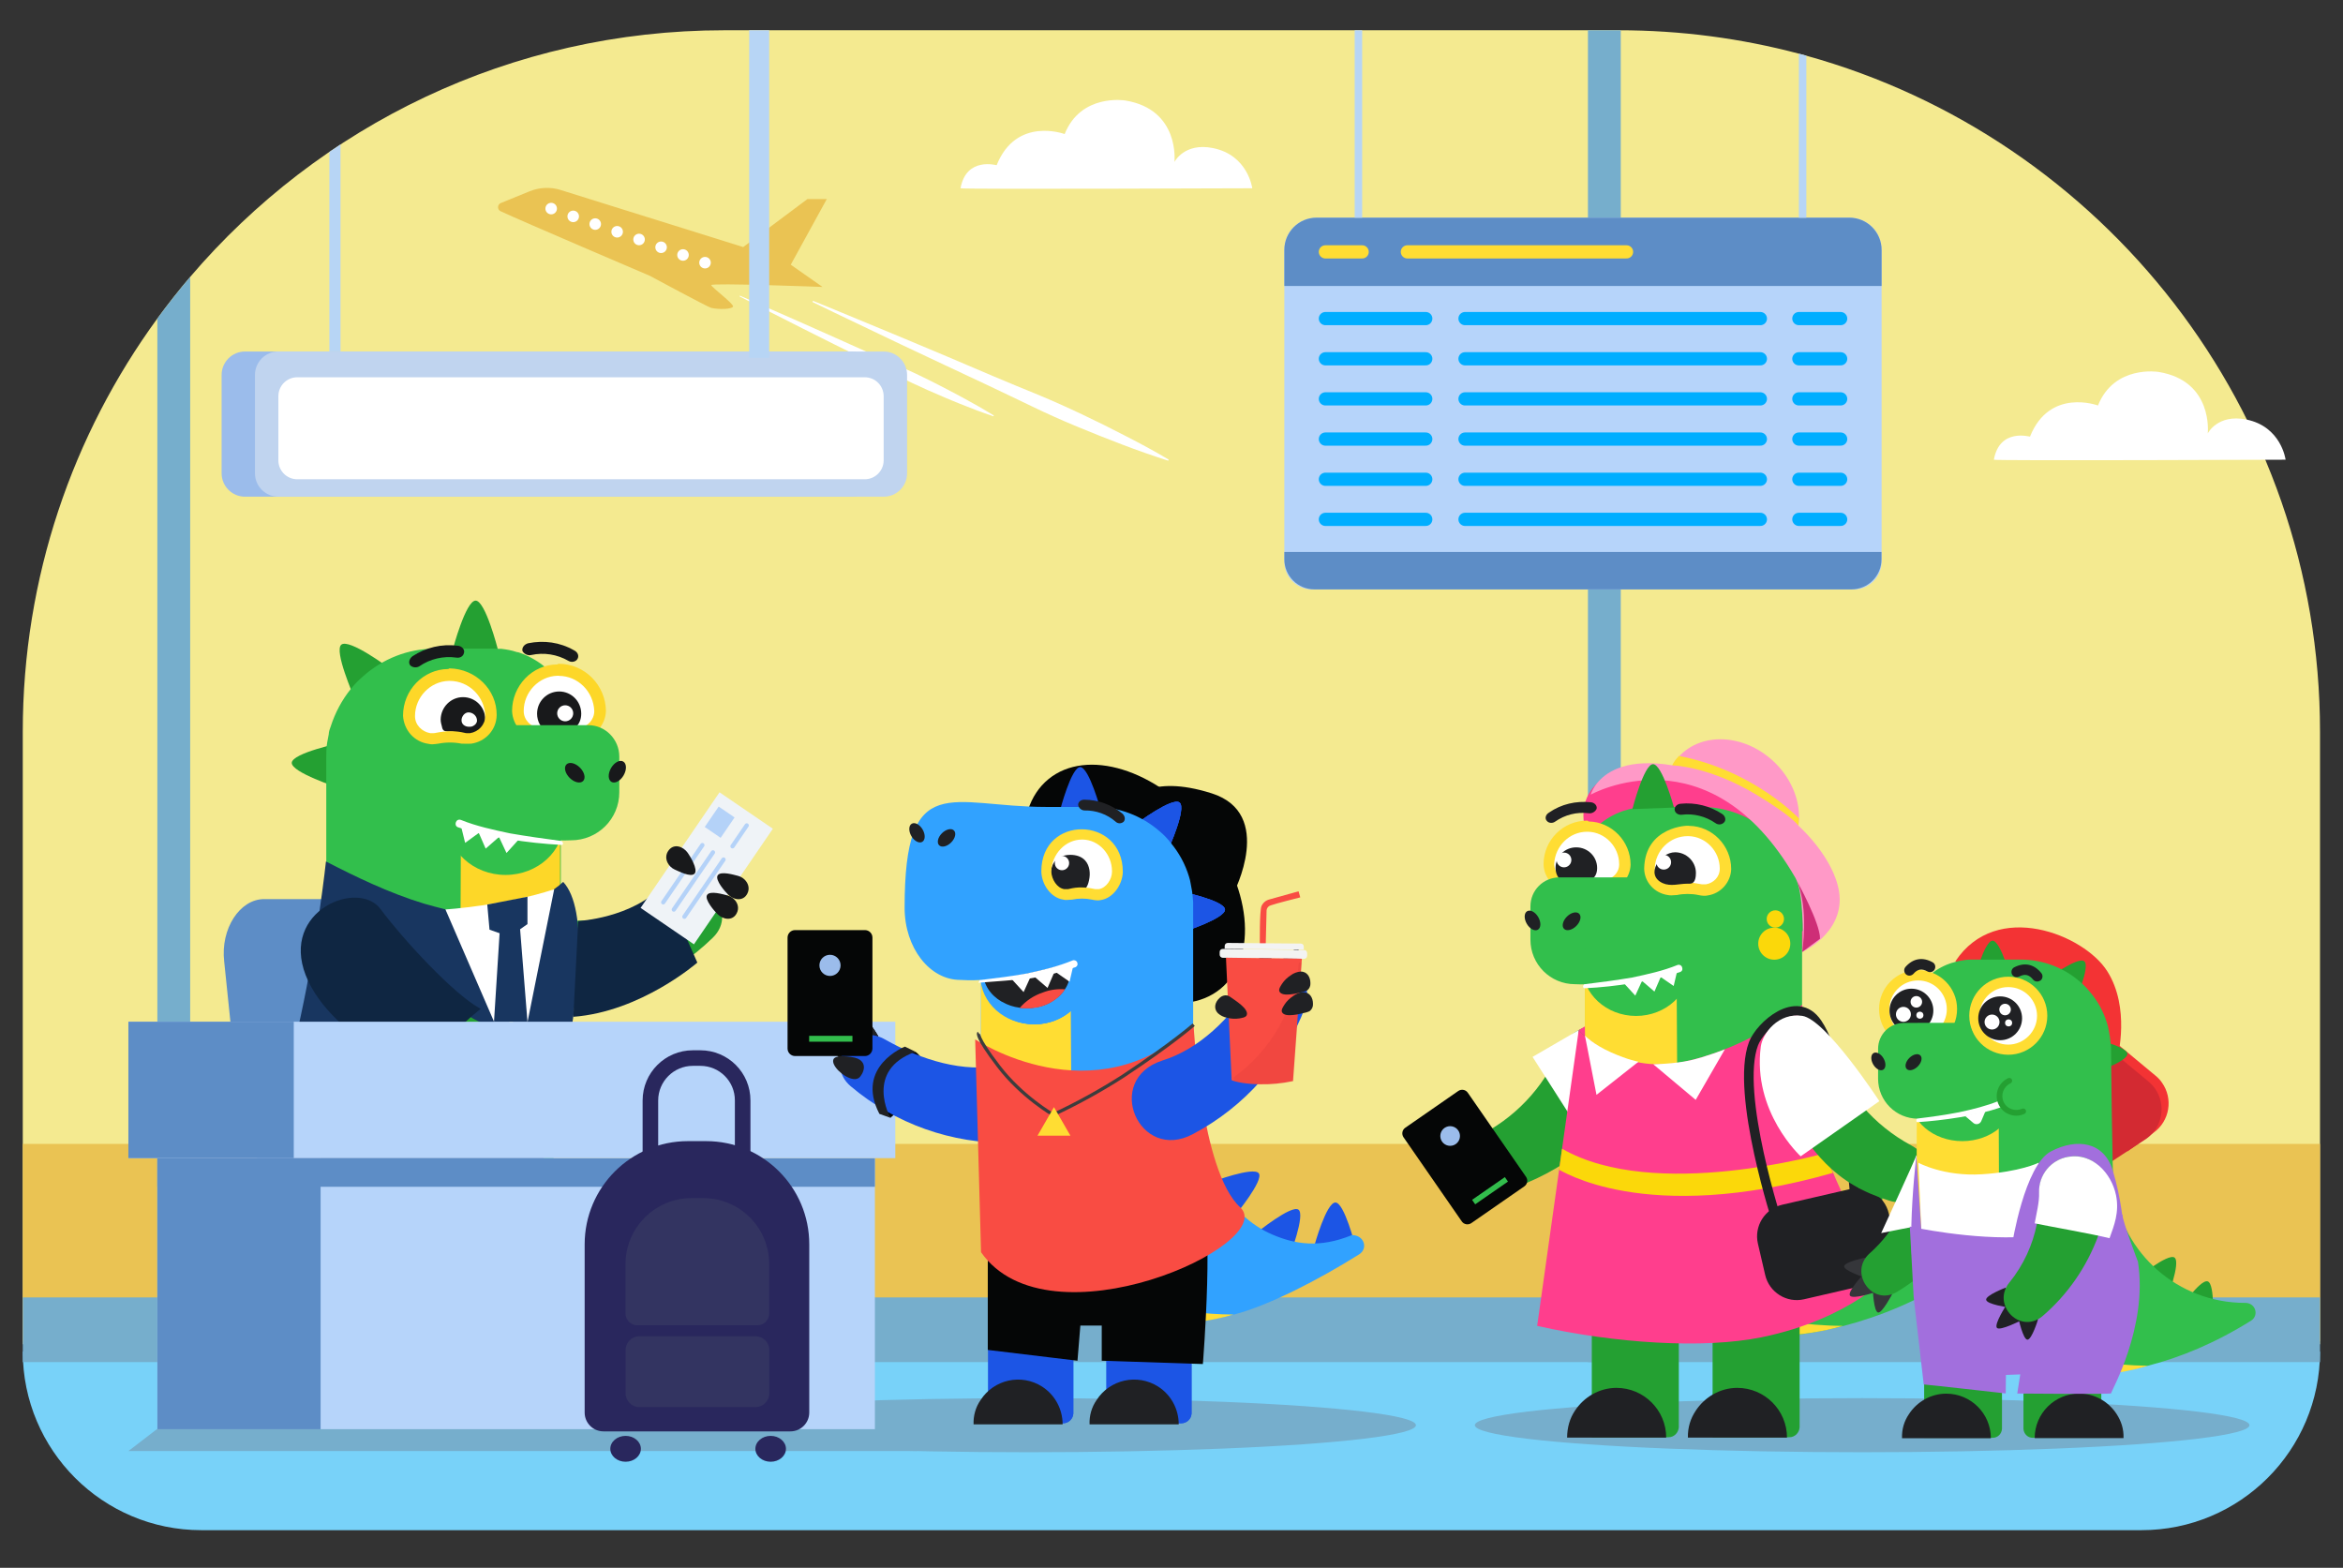 <?xml version="1.0" encoding="utf-8"?>
<!-- Generator: Adobe Illustrator 25.4.1, SVG Export Plug-In . SVG Version: 6.00 Build 0)  -->
<svg version="1.1" id="Layer_1" xmlns="http://www.w3.org/2000/svg" xmlns:xlink="http://www.w3.org/1999/xlink" x="0px" y="0px"
	 viewBox="0 0 2191.7 1466.5" style="enable-background:new 0 0 2191.7 1466.5;" xml:space="preserve">
<rect x="0" y="0" width="2191.7" height="1466.5" fill="#333333" stroke="none"/>
<style type="text/css">
	.st0{fill-rule:evenodd;clip-rule:evenodd;fill:#F4EA90;}
	.st1{fill:#EAC353;}
	.st2{fill:#FFFFFF;}
	.st3{fill-rule:evenodd;clip-rule:evenodd;fill:#78D2F9;}
	.st4{fill-rule:evenodd;clip-rule:evenodd;fill:#76AECC;}
	.st5{fill:#76AECC;}
	.st6{fill:#9BBCEB;}
	.st7{fill:#C0D4EF;}
	.st8{fill:#B7D5F5;}
	.st9{fill:#B6D4FA;}
	.st10{fill:#5D8DC6;}
	.st11{fill:none;stroke:#00AEFF;stroke-width:12.354;stroke-linecap:round;stroke-linejoin:round;stroke-miterlimit:10;}
	.st12{fill:none;stroke:#FFDD33;stroke-width:12.354;stroke-linecap:round;stroke-linejoin:round;stroke-miterlimit:10;}
	.st13{fill:#24A032;}
	.st14{fill:#18191B;}
	.st15{fill:#32BF4C;}
	.st16{fill:#FDD728;}
	.st17{fill:#183660;}
	.st18{fill:#0F2642;}
	.st19{fill:#050606;}
	.st20{fill-rule:evenodd;clip-rule:evenodd;fill:#050606;}
	.st21{fill-rule:evenodd;clip-rule:evenodd;fill:#1C55E5;}
	.st22{fill-rule:evenodd;clip-rule:evenodd;fill:#202124;}
	.st23{fill-rule:evenodd;clip-rule:evenodd;fill:#31A2FF;}
	.st24{fill-rule:evenodd;clip-rule:evenodd;fill:#FFDD33;}
	.st25{fill:#31A2FF;}
	.st26{fill-rule:evenodd;clip-rule:evenodd;fill:#F94C43;}
	.st27{fill:#202124;}
	.st28{fill-rule:evenodd;clip-rule:evenodd;fill:#FFFFFF;}
	.st29{fill:#F94C43;}
	.st30{fill:none;stroke:#3D3D3D;stroke-width:3.096;stroke-miterlimit:10;}
	.st31{fill:#F3F3F3;}
	.st32{opacity:8.000000e-02;fill-rule:evenodd;clip-rule:evenodd;fill:#A01321;enable-background:new    ;}
	.st33{fill:#FFDD33;}
	.st34{fill:#32BD4C;}
	.st35{fill-rule:evenodd;clip-rule:evenodd;fill:#9BBCEB;}
	.st36{fill-rule:evenodd;clip-rule:evenodd;fill:#EFF3F7;}
	.st37{fill-rule:evenodd;clip-rule:evenodd;fill:#B4D2F8;}
	.st38{fill:none;stroke:#B4D2F8;stroke-width:4;stroke-linecap:round;stroke-linejoin:round;stroke-miterlimit:10;}
	.st39{fill-rule:evenodd;clip-rule:evenodd;fill:#29275D;}
	.st40{fill-rule:evenodd;clip-rule:evenodd;fill:#333461;}
	.st41{fill:none;stroke:#29275D;stroke-width:14.56;stroke-miterlimit:10;}
	.st42{fill:#FF99C7;}
	.st43{fill:#FF3E8D;}
	.st44{fill:#FBD80A;}
	.st45{fill:none;stroke:#202124;stroke-width:9;stroke-miterlimit:10;}
	.st46{fill:#35363A;}
	.st47{fill:#F33334;}
	.st48{fill:#D32A32;}
	.st49{fill:#A26FDD;}
	.st50{fill:#CE2E77;}
</style>
<path class="st0" d="M2170.2,684.5v572.9H21.3V684.5C21.3,540,68,406.4,147.2,297.9c9.8-13.4,20-26.3,30.7-38.9
	C298.3,117.8,477.5,28.3,677.6,28.3h836.3c58.4,0,114.9,7.6,168.8,21.9c2.4,0.6,4.7,1.3,7,1.9C1966.8,128.9,2170.2,383,2170.2,684.5
	z"/>
<rect x="21.3" y="1070" class="st1" width="2148.9" height="184.7"/>
<g>
	<path class="st1" d="M468.5,189.9c-3.4,1.4-3.5,6.2-0.2,7.7C489,207.3,607.9,258,607.9,258s54.3,29.3,57.4,30
		c7.9,1.7,19.2,1.2,20.4-1.2c1.2-2.3-19.8-17.8-20.4-20.1c-0.6-2.3,104.1,1.7,104.1,1.7l-29.7-20.8l33.7-61.4h-18.1l-60.1,44.9
		l-170.8-53.4c-9.5-3-19.7-2.5-28.9,1.2L468.5,189.9z"/>
	<g>
		
			<ellipse transform="matrix(0.16 -0.987 0.987 0.16 240.513 672.889)" class="st2" cx="515.7" cy="195.1" rx="5.4" ry="5.4"/>
		<circle class="st2" cx="536.2" cy="202.4" r="5.4"/>
		<circle class="st2" cx="556.8" cy="209.6" r="5.4"/>
		<circle class="st2" cx="577.3" cy="216.8" r="5.4"/>
		<circle class="st2" cx="597.8" cy="224" r="5.4"/>
		<circle class="st2" cx="618.4" cy="231.3" r="5.4"/>
		<circle class="st2" cx="638.9" cy="238.5" r="5.4"/>
		<circle class="st2" cx="659.5" cy="245.7" r="5.4"/>
	</g>
	<g>
		<path class="st2" d="M692.4,276.7l15,6.5l15,6.6l30,13.2l29.9,13.3l29.9,13.4l15,6.6l15,6.6c10,4.4,19.9,9.1,29.6,14l14.6,7.5
			c4.8,2.6,9.7,5.1,14.5,7.7c9.6,5.2,19.1,10.6,28.5,16.4c0.2,0.1,0.3,0.4,0.1,0.6c-0.1,0.2-0.3,0.3-0.5,0.2
			c-10.4-3.5-20.6-7.4-30.8-11.5c-5.1-2-10.1-4.2-15.2-6.3l-15-6.5c-10-4.4-19.8-9.1-29.6-14l-14.6-7.4l-14.6-7.3l-29.4-14.5
			l-29.3-14.7l-29.2-14.8l-14.6-7.4l-14.6-7.5c-0.2-0.1-0.3-0.4-0.2-0.6C691.9,276.7,692.2,276.6,692.4,276.7z"/>
	</g>
	<g>
		<path class="st2" d="M761,281.6l21,8.6l21,8.7l42,17.4l41.9,17.6l41.8,17.8c13.9,5.9,28,11.7,42,17.4c14,5.8,27.8,12,41.5,18.5
			s27.3,13.2,40.7,20.2c13.5,6.9,26.9,14.1,40,21.9c0.3,0.2,0.4,0.6,0.2,0.8c-0.1,0.3-0.4,0.4-0.7,0.3c-14.5-4.6-28.8-9.7-43-15.1
			s-28.2-11-42.2-16.8s-27.8-12-41.5-18.6c-13.7-6.5-27.3-13.2-41-19.6l-41.1-19.3L842.4,322l-41-19.6l-20.5-9.8l-20.5-9.9
			c-0.3-0.1-0.4-0.5-0.3-0.8C760.3,281.7,760.7,281.5,761,281.6z"/>
	</g>
</g>
<path class="st3" d="M2003.2,1431.3H188.3c-92.2,0-167-74.8-167-167l0,0h2148.9l0,0C2170.2,1356.6,2095.4,1431.3,2003.2,1431.3z"/>
<ellipse class="st4" cx="962.2" cy="1333.1" rx="362.3" ry="25.3"/>
<ellipse class="st4" cx="1741.9" cy="1333.1" rx="362.3" ry="25.3"/>
<rect x="21.3" y="1213.6" class="st5" width="2148.9" height="60.5"/>
<rect x="1485.4" y="28.3" class="st5" width="30.7" height="1245.8"/>
<path class="st5" d="M177.9,259v1015.1h-30.7V297.9C157,284.6,167.2,271.6,177.9,259z"/>
<path class="st6" d="M795.4,464.6H229.2c-12.1,0-21.9-9.8-21.9-21.9v-92c0-12.1,9.8-21.9,21.9-21.9h566.2c12.1,0,21.9,9.8,21.9,21.9
	v92C817.3,454.8,807.5,464.6,795.4,464.6z"/>
<path class="st7" d="M826.6,464.6H260.4c-12.1,0-21.9-9.8-21.9-21.9v-92c0-12.1,9.8-21.9,21.9-21.9h566.2c12.1,0,21.9,9.8,21.9,21.9
	v92C848.6,454.8,838.7,464.6,826.6,464.6z"/>
<path class="st2" d="M808.9,448.3H278.1c-9.8,0-17.7-7.9-17.7-17.7v-60c0-9.8,7.9-17.7,17.7-17.7h530.8c9.8,0,17.7,7.9,17.7,17.7v60
	C826.6,440.3,818.7,448.3,808.9,448.3z"/>
<polygon class="st8" points="318.5,135.1 318.5,328.7 308.1,328.7 308.1,142.1 "/>
<rect x="700.8" y="28.3" class="st8" width="18.7" height="306.4"/>
<g>
	<path class="st9" d="M1733.9,551.4h-506.4c-14.4,0-26.1-11.7-26.1-26.1V233.4c0-16.4,13.3-29.7,29.7-29.7h499.3
		c16.4,0,29.7,13.3,29.7,29.7v291.9C1760.1,539.7,1748.4,551.4,1733.9,551.4z"/>
	<path class="st10" d="M1729.9,203.6h-498.3c-16.7,0-30.2,13.5-30.2,30.2v33.7h558.7v-33.7C1760.1,217.2,1746.6,203.6,1729.9,203.6z
		"/>
	<path class="st10" d="M1760.1,516.3h-558.7v6.8c0,15.6,12.6,28.2,28.2,28.2h502.2c15.6,0,28.2-12.6,28.2-28.2v-6.8H1760.1z"/>
	<line class="st11" x1="1239.8" y1="298" x2="1333.7" y2="298"/>
	<line class="st12" x1="1239.8" y1="235.6" x2="1274.2" y2="235.6"/>
	<line class="st12" x1="1316.5" y1="235.6" x2="1521.5" y2="235.6"/>
	<line class="st11" x1="1682.7" y1="298" x2="1721.8" y2="298"/>
	<line class="st11" x1="1370.4" y1="298" x2="1646.7" y2="298"/>
	<line class="st11" x1="1239.8" y1="335.6" x2="1333.7" y2="335.6"/>
	<line class="st11" x1="1682.7" y1="335.6" x2="1721.8" y2="335.6"/>
	<line class="st11" x1="1370.4" y1="335.6" x2="1646.7" y2="335.6"/>
	<line class="st11" x1="1239.8" y1="373.1" x2="1333.7" y2="373.1"/>
	<line class="st11" x1="1682.7" y1="373.1" x2="1721.8" y2="373.1"/>
	<line class="st11" x1="1370.4" y1="373.1" x2="1646.7" y2="373.1"/>
	<line class="st11" x1="1239.8" y1="410.7" x2="1333.7" y2="410.7"/>
	<line class="st11" x1="1682.7" y1="410.7" x2="1721.8" y2="410.7"/>
	<line class="st11" x1="1370.4" y1="410.7" x2="1646.7" y2="410.7"/>
	<line class="st11" x1="1239.8" y1="448.3" x2="1333.7" y2="448.3"/>
	<line class="st11" x1="1682.7" y1="448.3" x2="1721.8" y2="448.3"/>
	<line class="st11" x1="1370.4" y1="448.3" x2="1646.7" y2="448.3"/>
	<line class="st11" x1="1239.8" y1="485.8" x2="1333.7" y2="485.8"/>
	<line class="st11" x1="1682.7" y1="485.8" x2="1721.8" y2="485.8"/>
	<line class="st11" x1="1370.4" y1="485.8" x2="1646.7" y2="485.8"/>
	<rect x="1267.2" y="28.3" class="st8" width="7" height="175.4"/>
	<path class="st8" d="M1689.7,52.1v151.6h-7V50.2C1685,50.8,1687.4,51.4,1689.7,52.1z"/>
</g>
<g>
	<path class="st10" d="M505.2,985.4H218.6l-8.9-86.1c-3.5-30.6,14.6-58.3,37.4-58.3h208c17.5,0,32.3,17.2,35.6,40.2L505.2,985.4z"/>
	<g>
		<g id="hand_back">
			<path class="st13" d="M473.2,890.8l-0.5,0.8c-6.6,27,15.2,52.2,43.4,50.6c57.7-3.1,111.5-26.8,150.8-65.2
				c24.7-24.2-8.6-62-37.4-42.8c-32.8,21.6-72,30.7-111,25.8C498.3,857.6,478.7,870.3,473.2,890.8z"/>
		</g>
		<path class="st13" d="M444.9,561.8c9.2,0,20.8,45.6,20.8,45.6h-42.1C423.6,607.1,435.7,561.8,444.9,561.8z"/>
		<path class="st13" d="M319.3,603c7.5-5.9,44.3,21.6,44.3,21.6l-32.9,26.7C331,650.9,312.2,608.8,319.3,603z"/>
		<path class="st13" d="M272.9,713.5c0.6-9.2,45.7-18.6,45.7-18.6l-2.2,42.1C316.4,736.6,272.7,722.7,272.9,713.5z"/>
		<path class="st13" d="M377.9,1069.3c7.5-5.3,43.4,23.9,43.4,23.9l-34,24.4C386.9,1118.1,370.4,1074.8,377.9,1069.3z"/>
		<path class="st13" d="M341.7,1100.3c8.9-3,34.5,35.2,34.5,35.2l-40,13.3C335.9,1149.2,333.1,1103.5,341.7,1100.3z"/>
		<path class="st13" d="M429.8,1234.8v-166.3c0-24.1,19.9-44,44-44l0,0c24.1,0,44,19.9,44,44v176.3h-77.3
			C434.4,1244.6,429.8,1240.2,429.8,1234.8z"/>
		<path class="st14" d="M542.3,1245.1h-100c0-17.2,8.8-33.2,23.2-42.3c23.2-15,54.5-8.1,69.2,15.1
			C540,1225.7,542.3,1234.8,542.3,1245.1z"/>
		<path class="st15" d="M236.8,1105.2c14.6-29.4,27.5-59.9,38.7-90.4c9.7-26.3,22.6-53.8,26.7-81.6c1.4-11.5,3-89.1,3-100.7V709.6
			c0-2.6,0-5.3,0.1-7.6c0.1-5.3,1.3-10.2,2.2-15.1c0.1-2.6,0.9-4.9,1.9-7.5c4-12.5,10.5-24.8,18.8-35c3.5-4.3,7.1-8.1,11.1-11.5
			c18.6-16.7,42.3-26.1,67.1-26.1h55.1c2.6,0,4.9,0,7.5,0.1c4.9,0.6,9.7,1.4,14.3,3c2.2,0.1,4.3,1.4,6.8,2.2
			c8.8,3.6,16.7,8.8,23.5,15.1c13.3,13,11,157.9,11,157.9v242.3c0,3.6-0.1,7.6-0.6,11.5c-3,27.1-16,51.1-35,68.8
			c-1.4,1.4-3,2.7-4.9,4l0,0c0,0.1-0.1,0.1-0.1,0.1c-2.7,2.2-5.6,4.3-8.8,5.9c-1.4,0.6-3,1.9-4.3,2.6l-2.2,1.3
			c-0.9,0.6-1.9,0.9-3,1.4c-6.2,3-12.4,5.6-18.8,7.5c-0.1,0.1-0.1,0.1-0.6,0.1s-0.6,0.1-1.4,0.1c-4.3,1.3-9.7,2.2-15.9,3.6
			c-23.9,5.3-48.5,8.1-73.1,7.6H347c-2.2-0.1-4.3-0.1-6.2-0.1c-1.4-0.1-3-0.1-4.9-0.1H330c-1.4,0-3-0.1-4.3-0.1
			c-17.2-1.3-35.2-4-54.5-8.8c-2.2-0.6-4.9-1.3-7.1-1.9H264c-7.6-1.9-28.8-3-30.3-13c-0.1-2.7,0.1-5.9,1.3-8.4
			C234.8,1109,235.6,1107.1,236.8,1105.2z"/>
		<g id="eye_back">
			<path class="st2" d="M503.2,685.2c-11-1.4-18.8-10.5-18.8-21.3v-0.1c0-20.5,16.7-37.8,37.2-38.1h1.3l0,0
				c20.9,0,38.5,17.3,38.5,38.5v0.6c-0.1,11-8.4,19.5-18.8,21.3c-0.9,0.1-1.9,0.1-3,0.1c-1.4,0-3,0-4.3-0.1c-7.6-1.4-16-1.4-23.9,0
				c-1.4,0.1-3,0.1-4.3,0.1C504.9,686.5,503.6,686.1,503.2,685.2z"/>
			<path class="st16" d="M522.7,632.2c17.9,0,32.5,14.6,33.2,32.9v0.1c-0.1,8.1-6.2,14.6-14.3,15.9h-2.2c-1.3,0-2.2,0-3.5-0.1
				c-4.3-0.9-8.8-1.4-13-1.4s-8.8,0.6-13,1.4c-1.3,0.1-2.2,0.1-3.5,0.1h-2.2c-7.6-1.3-14.3-7.5-14.3-15.9V665
				c0-17.7,14.3-32.5,31.6-32.9h1.2 M522.7,620.9c-0.1,0-0.6,0-1.4,0.6c-23.5,0.1-42.3,20-42.3,43.6v0.1l0,0
				c0.6,13.3,10.5,24.4,23.9,26.7c1.3,0.1,2.6,0.1,3.6,0.1c1.9,0,3.6-0.1,5.6-0.6c7.1-1.4,14.6-1.4,21.6,0c1.9,0,3.6,0.1,5.6,0.1
				c1.3,0,2.6,0,3.6-0.1c13.3-1.9,23.5-13,23.9-26.3l0,0V665C566.5,640.8,546.9,620.9,522.7,620.9L522.7,620.9L522.7,620.9z"/>
			<path class="st14" d="M543.7,667.6c0,5.3-2,10.4-6.3,13.6c-2.9,2.2-6.5,3.5-10.1,4.2c-4.9,1-10.1,1-14.7-0.9
				c-6.8-2.9-10.2-9.8-10.2-16.9c0-11.5,9.2-20.8,20.8-20.8C534.6,646.9,543.7,656.1,543.7,667.6z"/>
			<circle class="st2" cx="528.7" cy="667.2" r="7.5"/>
		</g>
		<g id="eye_front">
			<path class="st2" d="M401.8,690.3c-11-1.4-18.8-10.5-18.8-21.3v-0.1c0-20.5,16.7-37.8,37.2-38.1h1.3l0,0
				c20.9,0,38.5,17.3,38.5,38.5v0.6c-0.1,11-8.4,19.9-18.8,21.3c-0.9,0.1-1.9,0.1-3,0.1c-1.4,0-3,0-4.3-0.1c-7.6-1.4-16-1.4-23.9,0
				c-1.4,0.1-3,0.1-4.3,0.1C403.4,691.3,402.7,691.3,401.8,690.3z"/>
			<path class="st14" d="M433.1,652.1c11.5,0,20.8,9.2,20.8,20.8c0,1.9-0.3,3.8-0.7,5.6c-1.2,4-2.3,8.2-6.9,9.7
				c-1.6,0.4-3.3,0.6-4.9,0.4c-3.5-0.1-6.9-1-10.1-2.3s-6.6-1.9-10.1-2c-1.6,0-3.2,0-4.8-0.4c-2.2-0.7-2.6-2.2-3-4.2
				c-0.6-2.3-1.2-4.3-1.2-6.8C412.5,661.3,421.8,652.1,433.1,652.1z"/>
			<path class="st16" d="M420.7,625.2c-0.1,0-0.6,0-1.4,0.6c-23.5,0.1-42.3,20-42.3,43.6v0.1c0.4,6.6,3,12.8,7.2,17.5
				c4.3,4.8,10.1,7.9,16.7,8.8c1.3,0.4,2.6,0.4,3.6,0.4c1.9,0,3.6-0.4,5.6-0.6c7.1-1.4,14.6-1.4,21.6,0c1.9,0,3.6,0.1,5.6,0.1
				c1.3,0,2.6,0,3.6-0.1c13.3-1.9,23.5-13,23.7-26.7v-0.1C464.8,645.1,444.9,625.7,420.7,625.2z M453.9,669.9
				c-0.1,8.1-6.2,14.6-14.3,15.9h-2.2c-1,0-2.2,0-3.2-0.4c-3.6-0.9-7.5-1.3-11.1-1.4c-0.6,0-1.3,0-1.9,0c-4.3,0-8.8,0.6-13,1.4
				c-1.3,0.4-2.2,0.4-3.5,0.4h-2.2c-7.6-1.3-14.3-7.5-14.3-15.9v-0.1c0-17.7,14.3-32.5,31.6-32.9h0.9
				C438.9,636.9,453.6,651.9,453.9,669.9L453.9,669.9L453.9,669.9z"/>
			<path class="st2" d="M446.2,674c0,2.3-1.7,4.2-3.9,5.2c-1.3,0.6-2.7,0.7-4,0.6c-1.7-0.1-3.3-0.6-4.6-1.7
				c-4.6-3.9-0.4-12.4,5.3-11.7C442.8,666.8,446.2,669.9,446.2,674z"/>
		</g>
		<path class="st16" d="M263.6,1132.1h0.1c20.8,6.2,43.6,8.9,60.9,10.5h0.1c1.4,0.1,3,0.1,4.3,0.1h5.9c1.4,0.1,3,0.1,4.9,0.1
			c2.2,0.1,4.3,0.1,6.2,0.1h8.9c24.4,0,48.9-2.6,73.1-7.6c5.9-1.3,11.1-2.6,15.9-3.6c0.1,0,1.3-0.1,1.4-0.1c0.1-0.1,0.1-0.1,0.6-0.1
			c6.3-1.9,13-4.3,18.8-7.5c1.3-0.1,1.9-1.3,3-1.4l2.2-1.3c1.4-0.6,3-1.4,4.3-2.6c3-1.9,5.9-3.6,8.8-5.9l0,0c0-0.1,0.1-0.1,0.1-0.1
			c1.4-1.3,3.5-2.7,4.9-4c22.9-20.5,35.9-49.8,35.9-80.6V1004l0,0v-7.2l0.1-87.1l-0.1-89.6l0,0v-32.7c-35.9-0.6-67.1-6.2-92.7-16
			l-0.6,128.2v118.1c0,32.9-15,63.8-40.2,84.2l-0.1,0.1l0,0c-11.1,8.8-23.9,14.6-37.2,18.6C335.4,1125.1,304.1,1131.9,263.6,1132.1z
			"/>
		<ellipse class="st15" cx="472.9" cy="768.6" rx="54.5" ry="49.8"/>
		<path class="st13" d="M307.5,1234.8v-166.3c0-24.1,19.9-44,44-44l0,0c24.1,0,44,19.9,44,44v176.3h-77.3
			C312.2,1244.6,307.9,1240.2,307.5,1234.8z"/>
		<path class="st14" d="M420.5,1245.1H320.3c0-17.2,8.8-33.2,23.2-42.3c23.2-15,54.5-8.1,69.2,15.1
			C417.9,1226,420.7,1235.3,420.5,1245.1z"/>
		<path id="brow_back" class="st14" d="M488.8,609.1L488.8,609.1c-0.9-2.9,1.3-6.3,5.2-7.4c14.7-3,29.7-1,43,6.6
			c3.9,1.9,4.9,5.8,2.9,8.5l0,0c-1.7,2.3-5.3,3-8.1,1.4c-10.7-6.2-23.1-8.1-35-5.5C494.1,613.4,490.5,612,488.8,609.1z"/>
		<path id="brow_front" class="st14" d="M383.9,622.5L383.9,622.5c-2-2.2-1.4-6.1,2-8.7c12.5-8.2,27.3-11.7,42.3-9.8
			c4,0.3,6.8,3.8,5.8,6.8l0,0c-0.7,3.2-3.8,4.9-7.2,4.3c-12-1.7-24.5,1.2-34.5,8.1C389.7,624.8,386.1,624.5,383.9,622.5z"/>
		<path class="st17" d="M490.8,1148.8c0,0-377,48.9-287.6-14.3c72.4-51.3,101.7-328.7,101.7-328.7c26.7,13.8,59.4,29.7,91.9,39.5
			c6.3,1.9,13.3,3.6,19.9,5.3l62,109.6l34.8-125.5l0,0c6.8-3.6,13.3-9.8,13.3-9.8C574.6,876.5,490.8,1148.8,490.8,1148.8z"/>
		<polygon class="st2" points="454.3,793.8 446.4,775.7 469.4,780.6 		"/>
		<polygon class="st2" points="473.8,797.9 465.4,780 487,783.3 		"/>
		<polygon class="st2" points="435.1,788.4 430.4,769.3 450.8,777 		"/>
		<path id="nose" class="st15" d="M465.4,678.3h84.8h0.1c16,0,29,13.3,29,29.4V741c0,0,0,0,0,0.1c0,24.8-20,44.9-45.1,44.9
			c-29.7,1.4-67.5-6.8-106.4-16.7L465.4,678.3z"/>
		<g id="nostril">
			<ellipse transform="matrix(0.5 -0.866 0.866 0.5 -336.359 861.055)" class="st14" cx="577.5" cy="721.8" rx="11" ry="6.8"/>
			
				<ellipse transform="matrix(0.707 -0.707 0.707 0.707 -353.578 592.007)" class="st14" cx="537.8" cy="722.8" rx="6.8" ry="11"/>
		</g>
		<path id="mouth" class="st2" d="M524.8,786.6c0.6,0,1.4,0.9,1.9,2.2c0,0,0,0,0,0.1c0,0.9-0.9,1.9-1.9,1.4
			c-16-0.9-32.5-2.6-48.5-5.3c-16-2.6-32.3-5.9-47.6-11.1l0,0c-2.2-0.6-3-2.6-2.2-4.9v-0.1c0.9-1.9,2.7-2.7,4.8-1.9l0,0
			c14.6,5.9,30.3,9.2,45.7,12.5C492.5,782.2,509,784.5,524.8,786.6L524.8,786.6z"/>
		<path class="st18" d="M620.3,827.9l32,72.5c0,0-52.7,46-116,50.7l4.6-89.6C540.8,861.5,591.5,859,620.3,827.9z"/>
	</g>
	<path class="st2" d="M416.7,850.7c0,0,55.4-3.6,101.7-18.9l-24.9,124h-31.3L416.7,850.7z"/>
	<polygon class="st17" points="455.8,846.1 493.4,838.8 493.4,864.4 476.5,876.2 457.9,869.6 	"/>
	<polygon class="st17" points="467.5,870.4 462.1,955.7 493.4,955.7 486.2,865.2 	"/>
	<g id="hand_front">
		<path class="st14" d="M481,989.7l-10.4-23.2c0,0,27.1-4.2,29.4,0.9C502.7,972.9,481,989.7,481,989.7z"/>
		<path class="st14" d="M475.8,1012.2l5.6-26.4c0,0,26.6,13.3,25,19.4C505,1010.6,475.8,1012.2,475.8,1012.2z"/>
		<path class="st14" d="M455.3,1021.7l21.2-13.6c0,0,8.8,26.3,3.6,29.2C475.5,1040.5,455.3,1021.7,455.3,1021.7z"/>
		<path class="st13" d="M319.1,861.9l-1,0.4c-28,10.4-37.4,44.8-18.6,68.4c37.7,47.8,91.5,80.1,149.6,90.5
			c36.3,6.7,49.6-45.2,15.4-58.1c-40.8-16-72.2-45.1-90.3-80C363.2,863.3,339.7,854,319.1,861.9z"/>
	</g>
	<path class="st18" d="M356,850.4c-20.6-28.1-93.7,1.1-70,61.9c24,61,118.5,97.6,118.5,97.6c-0.1-32.8,45.2-66.2,45.2-66.2
		C424.7,930.5,376.7,878.2,356,850.4z"/>
</g>
<g>
	<rect x="147.2" y="1083.3" class="st9" width="671.2" height="265.3"/>
	<rect x="147.2" y="1083.3" class="st10" width="152.7" height="265.3"/>
	<rect x="147.2" y="1083.3" class="st10" width="671.2" height="26.8"/>
	<rect x="120.1" y="955.7" class="st9" width="717.4" height="127.6"/>
	<rect x="120.1" y="955.7" class="st10" width="154.7" height="127.6"/>
</g>
<g>
	<g>
		<path class="st19" d="M832.9,1045.6c0,0,50.3-41.5,23.5-61.8l0,0c0,0-19,3.2-28,16.8C821.4,1011.2,821.8,1030.1,832.9,1045.6"/>
		<path class="st20" d="M1154,835.2c0,0,38.9-74.2-20.5-93.1c-59.4-18.9-75.9,7.2-75.9,7.2L1154,835.2z"/>
		
			<ellipse transform="matrix(0.773 -0.635 0.635 0.773 -283.92 861.061)" class="st19" cx="1060.7" cy="827.1" rx="83.9" ry="126.8"/>
		<path class="st21" d="M1155.7,1136.4l-22.1-30.8c0,0,39-14.7,43.9-8.1S1155.7,1136.4,1155.7,1136.4z"/>
		<path class="st21" d="M1093,794.2l-29.7-23.9c0,0,33.4-25,40.1-19.6C1110.2,756.1,1093,794.2,1093,794.2z"/>
		<path class="st21" d="M1106.4,871.8l-2-38c0,0,40.8,8.4,41.5,16.9C1146.2,859.1,1106.4,871.9,1106.4,871.8L1106.4,871.8z"/>
		<path class="st21" d="M1093,794.2l-29.7-23.9c0,0,33.4-25,40.1-19.6C1110.2,756.1,1093,794.2,1093,794.2z"/>
		<path class="st21" d="M1106.4,871.8l-2-38c0,0,40.8,8.4,41.5,16.9C1146.2,859.1,1106.4,871.9,1106.4,871.8L1106.4,871.8z"/>
		<path class="st21" d="M1093,794.2l-29.7-23.9c0,0,33.4-25,40.1-19.6C1110.2,756.1,1093,794.2,1093,794.2z"/>
		<path class="st21" d="M1106.4,871.8l-2-38c0,0,40.8,8.4,41.5,16.9C1146.2,859.1,1106.4,871.9,1106.4,871.8L1106.4,871.8z"/>
		<path class="st21" d="M1206.2,1175.4l-30.7-22.3c0,0,32.4-26.3,39.1-21.6C1221.3,1136.2,1206.2,1175.4,1206.2,1175.4z"/>
		<path class="st21" d="M1267.7,1165.2l-38.1-0.4c0,0,11.1-40.1,19.6-40C1257.5,1124.9,1267.7,1165.2,1267.7,1165.2z"/>
		<path class="st22" d="M799.5,975.5l22.1-6.1c0,0-12.7-21.7-17.5-20C799.4,951,799.5,975.5,799.5,975.5z"/>
		<path class="st22" d="M786.9,991.9l15.2-19.1c0,0-24.4-10.9-27.9-6.5C770.7,970.7,786.9,991.9,786.9,991.9z"/>
		<path class="st22" d="M799.5,975.5l22.1-6.1c0,0-12.7-21.7-17.5-20C799.4,951,799.5,975.5,799.5,975.5z"/>
		<path class="st22" d="M786.9,991.9l15.2-19.1c0,0-24.4-10.9-27.9-6.5C770.7,970.7,786.9,991.9,786.9,991.9z"/>
		<path class="st22" d="M799.5,975.5l22.1-6.1c0,0-12.7-21.7-17.5-20C799.4,951,799.5,975.5,799.5,975.5z"/>
		<path class="st22" d="M786.9,991.9l15.2-19.1c0,0-24.4-10.9-27.9-6.5C770.7,970.7,786.9,991.9,786.9,991.9z"/>
		<path class="st21" d="M994.5,1331.3h-70.1v-159.4c0-22,17.8-39.7,39.8-39.8l0,0c22,0,39.7,17.8,39.8,39.8v150.4
			C1003.7,1327.3,999.5,1331.3,994.5,1331.3L994.5,1331.3z"/>
		<path class="st21" d="M994.5,1331.3h-70.1v-159.4c0-22,17.8-39.7,39.8-39.8l0,0c22,0,39.7,17.8,39.8,39.8v150.4
			C1003.7,1327.3,999.5,1331.3,994.5,1331.3L994.5,1331.3z"/>
		<path class="st21" d="M981.7,1015.8l0.3,1c7,20.7-4.2,43.1-24.9,50.1c-3.9,1.3-8,2-12.2,2.1c-54.5,1.1-107.5-17.8-149.1-52.9
			c-25.5-21.6,3.2-60.6,31.9-43.9c34.5,19.6,74,31.4,108.9,24.2C956.4,992.3,975.1,996.7,981.7,1015.8L981.7,1015.8z"/>
		<path class="st21" d="M1029.7,758h-38.1c0,0,10.5-40.5,18.9-40.5C1018.9,717.9,1029.7,758,1029.7,758z"/>
		<path class="st23" d="M1271.4,1173.3c-37.1,23.3-84.4,47.9-117.1,56.3h-0.3c-2,0.7-4.4,1-6.5,1.6c-16.1,3.9-32.6,6.5-49.2,7.8
			c-1.3,0-2.7,0.3-4,0.3h-5.1c-1.5-0.1-2.9,0-4.4,0.3c-1.9-0.1-3.8,0.1-5.7,0.3h-8.1c-22.2,0.1-44.4-2.3-66.1-7.1
			c-5.4-1.3-10.1-2.4-14.2-3.4c-0.7,0-1-0.3-1.4-0.3c-0.3,0-0.3,0-0.7-0.3c-5.9-1.7-11.7-3.9-17.2-6.7c-0.9-0.4-1.8-0.8-2.7-1.3
			l-2-1c-1.4-0.7-2.7-1.6-4.1-2.4c-2.7-1.6-5.3-3.4-7.8-5.4c-0.2,0-0.3-0.1-0.3-0.3l0,0c-1.3-1.4-3-2.4-4.4-3.7
			c-17.8-16.1-29.1-38.2-31.7-62.1c-0.3-3.4-0.7-7.1-0.7-10.4V947.3l0,0v-30.7c0,0-2.4-131.2,9.7-143c6.2-5.9,13.4-10.5,21.2-13.8
			c2-0.8,4-1.5,6.1-2c4.2-1.3,8.5-2.2,12.8-2.7c2.2-0.3,4.5-0.4,6.7-0.3h50c22.3,0,43.9,8.2,60.7,22.9c3.7,3.1,7.1,6.6,10.1,10.5
			c7.8,9.3,13.7,20.1,17.2,31.7c0.7,2.2,1.3,4.5,1.6,6.7c1,4.5,1.7,9.2,2,13.8c0.3,2.3,0.4,4.7,0.3,7.1v110.9
			c0,10.5,1.3,80.6,2.7,91c6.1,42.8,31.5,88.2,71.2,105.3c21.3,9.2,44.3,13,74.6,0.6h0.3C1276.2,1155.4,1279.9,1167.9,1271.4,1173.3
			z"/>
		<path class="st24" d="M1072.8,1218.8c-12.1-3.5-23.6-9.3-33.7-16.9h-0.3c-0.2,0-0.3-0.2-0.3-0.3l0,0
			c-23.1-18.6-36.5-46.6-36.4-76.2v-106.9l-0.7-116c-23.3,8.8-51.6,13.8-83.6,14.5v29.7l0,0l-0.3,80.9l0.3,78.9v6.7l0,0v21.9
			c0,27.8,11.8,54.2,32.4,72.8c1.4,1.3,2.8,2.5,4.4,3.7c0.2,0,0.3,0.2,0.3,0.3l0,0c2.4,2,5,3.8,7.8,5.4c1.3,0.9,2.6,1.7,4,2.4l2,1
			c1,0.3,1.6,1,2.7,1.3c5.5,2.8,11.3,5.1,17.2,6.8c0.3,0,0.3,0,0.7,0.3c0.3,0,1,0.3,1.3,0.3c4.1,1,8.8,2.4,14.2,3.4
			c21.7,4.8,43.9,7.1,66.1,7.1h8.1c1.9,0.1,3.8-0.1,5.7-0.3c1.5,0.1,2.9-0.1,4.4-0.3h5.1c1.4,0.1,2.7-0.1,4-0.3h0.3
			c15.9-1.4,36.4-3.7,55.3-9.4h0.3C1126.7,1229.5,1099.3,1225.9,1072.8,1218.8L1072.8,1218.8z"/>
		<ellipse class="st25" cx="967.8" cy="912.9" rx="49.2" ry="45.2"/>
		<path class="st22" d="M1005.3,909.6c0,5.5-1.6,10.9-4.7,15.5c-2.5,3.8-5.7,7.1-9.4,9.7c-0.3,0.3-0.7,0.3-1,0.7
			c-5.8,4-12.5,6.4-19.6,7.1c-0.7,0-1.3,0.3-2.4,0.3h-6.7c-1,0-2.4-0.3-3.4-0.3c-5.7-0.7-11.2-2.5-16.2-5.4c-0.3,0-0.3-0.3-0.7-0.3
			c-10.5-6.1-17.2-16.2-17.2-27.3c0-18.5,18.2-33.7,40.5-33.7C987.1,876.2,1005.3,891,1005.3,909.6z"/>
		<path class="st26" d="M1000.6,925.4c-2.5,3.8-5.7,7.1-9.4,9.7c-0.3,0.3-0.7,0.3-1,0.7c-5.8,4-12.5,6.4-19.6,7.1
			c-0.7,0-1.3,0.3-2.4,0.3h-6.7c-1,0-2.4-0.3-3.4-0.3c5.7-6.7,13.2-11.7,21.6-14.5C986.3,925.8,993.4,924.7,1000.6,925.4
			L1000.6,925.4z"/>
		<path class="st21" d="M1105.1,1331.3H1035v-159.4c0-22,17.8-39.7,39.8-39.8l0,0c22,0,39.7,17.8,39.8,39.8v150.4
			C1114.3,1327.3,1110.1,1331.3,1105.1,1331.3z"/>
		
			<ellipse transform="matrix(0.707 -0.707 0.707 0.707 -294.777 855.772)" class="st27" cx="885.6" cy="783.7" rx="9.8" ry="6.1"/>
		<polygon class="st28" points="968.2,911.6 989.1,906.9 982,923.4 		"/>
		<polygon class="st28" points="952.3,913.9 971.9,910.9 964.5,927.1 		"/>
		<polygon class="st28" points="985,908.2 1003.6,901.1 999.5,918.3 		"/>
		<path id="mouth-2-2" class="st28" d="M919.3,916.6c14.2-1.6,28.7-3.7,42.8-6.4c14.2-3,28-6.4,41.2-11.8l0,0
			c1.6-0.7,3.6,0.1,4.3,1.7c0,0.1,0.1,0.2,0.1,0.3c0.7,1.6,0.1,3.4-1.5,4.2c-0.2,0.1-0.3,0.1-0.5,0.2l0,0
			c-13.9,4.8-28.3,8.3-42.8,10.5c-14.5,2.4-29,4.1-43.5,5.1c-0.9,0-1.6-0.7-1.6-1.6C918,917.4,918.7,916.7,919.3,916.6L919.3,916.6z
			"/>
		<ellipse class="st25" cx="967.8" cy="912.9" rx="49.2" ry="45.2"/>
		<path class="st22" d="M1005.3,909.6c0,5.5-1.6,10.9-4.7,15.5c-2.5,3.8-5.7,7.1-9.4,9.7c-0.3,0.3-0.7,0.3-1,0.7
			c-5.8,4-12.5,6.4-19.6,7.1c-0.7,0-1.3,0.3-2.4,0.3h-6.7c-1,0-2.4-0.3-3.4-0.3c-5.7-0.7-11.2-2.5-16.2-5.4c-0.3,0-0.3-0.3-0.7-0.3
			c-10.5-6.1-17.2-16.2-17.2-27.3c0-18.5,18.2-33.7,40.5-33.7C987.1,876.2,1005.3,891,1005.3,909.6z"/>
		<path class="st26" d="M1000.6,925.4c-2.5,3.8-5.7,7.1-9.4,9.7c-0.3,0.3-0.7,0.3-1,0.7c-5.8,4-12.5,6.4-19.6,7.1
			c-0.7,0-1.3,0.3-2.4,0.3h-6.7c-1,0-2.4-0.3-3.4-0.3c5.7-6.7,13.2-11.7,21.6-14.5C986.3,925.8,993.4,924.7,1000.6,925.4
			L1000.6,925.4z"/>
		<path class="st21" d="M1105.1,1331.3H1035v-159.4c0-22,17.8-39.7,39.8-39.8l0,0c22,0,39.7,17.8,39.8,39.8v150.4
			C1114.3,1327.3,1110.1,1331.3,1105.1,1331.3z"/>
		
			<ellipse transform="matrix(0.707 -0.707 0.707 0.707 -294.777 855.772)" class="st27" cx="885.6" cy="783.7" rx="9.8" ry="6.1"/>
		<polygon class="st28" points="968.2,911.6 989.1,906.9 982,923.4 		"/>
		<polygon class="st28" points="952.3,913.9 971.9,910.9 964.5,927.1 		"/>
		<polygon class="st28" points="985,908.2 1003.6,901.1 999.5,918.3 		"/>
		<path id="mouth_0" class="st28" d="M919.3,916.6c14.2-1.6,28.7-3.7,42.8-6.4c14.2-3,28-6.4,41.2-11.8l0,0c1.6-0.7,3.6,0.1,4.3,1.7
			c0,0.1,0.1,0.2,0.1,0.3c0.7,1.6,0.1,3.4-1.5,4.2c-0.2,0.1-0.3,0.1-0.5,0.2l0,0c-13.9,4.8-28.3,8.3-42.8,10.5
			c-14.5,2.4-29,4.1-43.5,5.1c-0.9,0-1.6-0.7-1.6-1.6C918,917.4,918.7,916.7,919.3,916.6L919.3,916.6z"/>
		<ellipse class="st25" cx="967.1" cy="912.9" rx="50" ry="45.2"/>
		<path class="st22" d="M1001,909.6c0,5.5-1.6,10.9-4.7,15.5c-2.5,3.8-5.7,7.1-9.4,9.7c-0.3,0.3-0.7,0.3-1,0.7
			c-5.8,4-12.5,6.4-19.6,7.1c-0.7,0-1.3,0.3-2.4,0.3h-6.7c-1,0-2.4-0.3-3.4-0.3c-5.7-0.7-11.2-2.5-16.2-5.4c-0.3,0-0.3-0.3-0.7-0.3
			c-10.5-6.1-17.2-16.2-17.2-27.3c0-18.5,18.2-33.7,40.5-33.7C982.9,876.1,1001.1,891,1001,909.6L1001,909.6z"/>
		<path class="st23" d="M1021.7,893.9c-45.2,15.1-88.9,24.9-123.4,22.7c-28.8,0-52.1-30.1-52.1-67.5c0-130.3,43.1-94.3,132.2-94.3
			C978,754.8,1021.7,893.9,1021.7,893.9z"/>
		<path class="st26" d="M996.3,925.4c-2.5,3.8-5.7,7.1-9.4,9.7c-0.3,0.3-0.7,0.3-1,0.7c-5.8,4-12.5,6.4-19.6,7.1
			c-0.7,0-1.3,0.3-2.4,0.3h-6.7c-1,0-2.4-0.3-3.4-0.3c5.7-6.7,13.2-11.7,21.6-14.5C982.1,925.8,989.2,924.8,996.3,925.4z"/>
		<ellipse transform="matrix(0.866 -0.5 0.5 0.866 -274.574 533.269)" class="st27" cx="857.8" cy="779" rx="6.1" ry="9.8"/>
		
			<ellipse transform="matrix(0.707 -0.707 0.707 0.707 -294.777 855.772)" class="st27" cx="885.6" cy="783.7" rx="9.8" ry="6.1"/>
		<polygon class="st28" points="966.1,912.3 987,907.6 979.9,924.1 		"/>
		<polygon class="st28" points="945.4,914.8 964.9,911.8 957.5,928 		"/>
		<polygon class="st28" points="986,908.2 1004.5,901.1 1000.5,918.3 		"/>
		<path id="mouth_1" class="st28" d="M962.1,910.2c14.2-3,28-6.4,41.2-11.8l0,0c1.6-0.7,3.6,0.1,4.3,1.7c0,0.1,0.1,0.2,0.1,0.3
			c0.7,1.6,0.1,3.4-1.5,4.2c-0.2,0.1-0.3,0.1-0.5,0.2l0,0c-13.9,4.8-28.3,8.3-42.8,10.5c-14.3,1.4-31.3,2.8-45.8,3.8
			c-1,0-1.6,0.9-1.6-0.1c0.3-1.3,1-2.3,1.6-2.3c15-1.8,30.1-3.6,45-6.4l0,0V910.2z"/>
		<path class="st28" d="M1026.5,834.9c-1.4,0.1-2.7-0.1-4.1-0.3c-7.1-1.3-14.4-1.3-21.6,0c-1.3,0.3-2.7,0.4-4.1,0.3
			c-0.9,0.1-1.8,0-2.7-0.3c-9.6-1.4-16.8-9.5-17.2-19.2v-0.7c0-19.2,15.5-34.7,34.6-34.7h0.1h1c18.7,0.5,33.6,15.7,33.7,34.4v0.3
			c-0.1,9.8-7.5,18-17.2,19.2C1028.6,834.7,1027.5,835.1,1026.5,834.9z"/>
		<path class="st22" d="M1030.6,821.1c0,2.9-0.6,5.8-2,8.4c-1.7,0.4-3.4,0.3-5.1-0.3c-3.9-0.8-7.8-1.2-11.8-1.3s-8,0.4-11.8,1.3
			c-1.7,0.3-3.4,0.4-5.1,0.3c-1.3-2.6-2-5.5-2-8.4c0-10.4,8.5-18.9,18.9-18.9C1022.1,802.2,1030.6,810.7,1030.6,821.1z"/>
		
			<ellipse transform="matrix(0.16 -0.987 0.987 0.16 58.184 1686.987)" class="st2" cx="1020.5" cy="809.3" rx="6.7" ry="6.7"/>
		<path class="st28" d="M1026.5,834.9c-1.4,0.1-2.7-0.1-4.1-0.3c-7.1-1.3-14.4-1.3-21.6,0c-1.3,0.3-2.7,0.4-4.1,0.3
			c-0.9,0.1-1.8,0-2.7-0.3c-9.6-1.4-16.8-9.5-17.2-19.2v-0.7c0-19.2,15.5-34.7,34.6-34.7h0.1h1c18.7,0.5,33.6,15.7,33.7,34.4v0.3
			c-0.1,9.8-7.5,18-17.2,19.2C1028.6,834.7,1027.5,835.1,1026.5,834.9z"/>
		<path class="st22" d="M1030.6,821.1c0,2.9-0.6,5.8-2,8.4c-1.7,0.4-3.4,0.3-5.1-0.3c-3.9-0.8-7.8-1.2-11.8-1.3s-8,0.4-11.8,1.3
			c-1.7,0.3-3.4,0.4-5.1,0.3c-1.3-2.6-2-5.5-2-8.4c0-10.4,8.5-18.9,18.9-18.9C1022.1,802.2,1030.6,810.7,1030.6,821.1z"/>
		
			<ellipse transform="matrix(0.16 -0.987 0.987 0.16 58.184 1686.987)" class="st2" cx="1020.5" cy="809.3" rx="6.7" ry="6.7"/>
		<path class="st28" d="M1026.7,839.2c-1.4,0.1-2.7-0.1-4.1-0.3c-7.1-1.4-14.5-1.4-21.6,0c-1.3,0.3-2.7,0.4-4,0.3
			c-0.9,0.1-1.8,0-2.7-0.3c-9.4-1.4-17-13.7-17.4-23.5v-0.7c0-19.2,15.5-34.7,34.6-34.7h0.1h1c18.7,0.5,33.6,15.7,33.7,34.4v0.3
			c0,9.7-7.2,22.2-17,23.5C1028.8,839,1027.7,839.4,1026.7,839.2L1026.7,839.2z"/>
		<path class="st22" d="M1012.5,833c-0.8,0.5-1.6,0.9-2.3,1.4c-2.6,1.7-5.6,2.8-8.6,3c-4.5,0.4-9.2-1-12.6-4c-6-5.3-7.3-14.6-5.2-22
			c2.3-8,9.3-11.8,17.4-11.8c5.1,0,10.4,1.4,13.9,5.3c4.4,4.9,5,12.3,3.6,18.5c-0.5,2.4-1.3,5.2-2.9,7.2
			C1014.9,831.5,1013.7,832.3,1012.5,833z"/>
		<circle class="st2" cx="993.4" cy="807.3" r="6.7"/>
		<path class="st24" d="M1012.2,785.3h0.6c15.2,0.3,27.4,13.8,27.4,29.7v0.3c0,7.4-5.6,15.4-12.4,16.4h-1.9c-1,0.1-2-0.1-2.9-0.3
			c-3.7-0.8-7.5-1.3-11.3-1.3c-3.8-0.1-7.6,0.4-11.3,1.3c-0.9,0.3-1.9,0.4-2.9,0.3h-1.9c-6.8-1-11.8-9-12.2-16.4V815
			C984,798.8,996.6,785.3,1012.2,785.3L1012.2,785.3z M974.1,815v0.3l0,0c0.3,12.1,8.9,24.5,20.6,26.2c1.1,0.3,2.1,0.4,3.2,0.3
			c1.6,0,3.2-0.3,4.9-0.3c6.2-1.3,12.6-1.3,18.7,0c1.6,0.4,3.2,0.6,4.9,0.7c1.1,0.1,2.2-0.1,3.2-0.3c11.6-1.6,20.4-14.4,20.7-26.2
			l0,0v-0.3C1050.3,763.1,974.1,762,974.1,815L974.1,815z"/>
		<path class="st20" d="M924,1179.3v83.4l83.9,10.1l2.7-32.9h20v32.9l94.6,3.1c0,0,11.8-146.2-3.5-159.9S924,1179.3,924,1179.3z"/>
		<path class="st29" d="M912.2,972.2c0,0,110.9,74.3,204.3-13.8c0,0,6.6,136.7,43.5,170.8c36.9,34.2-178.9,132.8-242.3,42.1
			L912.2,972.2z"/>
		<g id="_817338112">
			<path class="st22" d="M1213.9,888.1c-5.1-2.4-22,18.3-22,18.3l22.2,10.3C1214.1,916.7,1219,890.5,1213.9,888.1z"/>
			<path class="st22" d="M1213.9,888.1c-5.1-2.4-22,18.3-22,18.3l22.2,10.3C1214.1,916.7,1219,890.5,1213.9,888.1z"/>
			<path class="st22" d="M1197.5,910.5c0,0-10.9-22-15.7-21.3c-4.9,0.7-6.7,25.8-6.7,25.8L1197.5,910.5L1197.5,910.5z"/>
			<path class="st22" d="M1213.9,888.1c-5.1-2.4-22,18.3-22,18.3l22.2,10.3C1214.1,916.7,1219,890.5,1213.9,888.1z"/>
			<path class="st21" d="M1116.1,1060.7c-50.5,27.3-84.3-50.8-28.8-68.7c34-10.6,63.7-38.9,84.3-72.8c17.2-28.4,61.2-8.2,49.3,23
				C1201.5,993.1,1164.3,1035.2,1116.1,1060.7z"/>
		</g>
		<path class="st30" d="M1116.6,958.5c0,0-19.6,17.4-66.3,48.3c-20.9,13.4-42.7,25.4-65.2,35.9c0,0-29.3-16.8-51.1-45.4
			c-21.8-28.5-18.5-31-18.5-31"/>
		<path class="st31" d="M1140.9,893v-2.6c0-1.6,1.3-2.8,2.9-2.8l76.1,1c1.6,0,2.8,1.3,2.8,2.9v2.6c0,1.6-1.3,2.8-2.9,2.8l-76.1-1
			C1142.1,895.8,1140.9,894.5,1140.9,893z"/>
		<path class="st29" d="M1217.8,896.8l-8.3,114.4c-10.3,2.2-20.7,3.2-31.2,3c-17.7-0.2-26.2-3.8-26.2-3.8l-0.1-3.1l-5.2-111.5
			l68.1,0.9L1217.8,896.8z"/>
		<path class="st29" d="M1216.3,839.4l-1.6-5.7l-27.2,7.6c-3.3,0.8-6.1,3.1-7.5,6.3c-1.9,5-1.5,35.8-1.5,35.8l5.5,0.1l0.8-32.2
			c0.3-2.2,1.9-4,4.1-4.5C1192.7,845.3,1216.3,839.4,1216.3,839.4z"/>
		<path class="st31" d="M1148.5,882l68.3,0.6c1.6,0,2.8,1.3,2.8,2.8l0,0l0,0v2.8l-74-0.7v-2.8C1145.7,883.2,1146.9,882,1148.5,882
			L1148.5,882z"/>
		<path class="st32" d="M1217.9,900.5l-8.1,111c-10,2.1-20.1,3.1-30.3,2.9c-17.2-0.2-25.4-3.7-25.4-3.7l-0.1-3
			c35-25.1,57.3-64.3,61-107.3L1217.9,900.5z"/>
		<path class="st22" d="M846.5,979c0,0-47,18.4-23.9,62.9l10.3,3.7c0,0-24.9-44.6,23.5-61.8L846.5,979z"/>
		<polygon class="st33" points="985.9,1035.6 970.5,1062.3 1001.3,1062.3 		"/>
		<path class="st22" d="M1221.8,926.9c0.3-0.1,0.7-0.3,1-0.5c2.1-1.6,3.2-4.2,3-6.8c0-5.7-3.1-11-9.3-10.8c-3.3,0.3-6.5,1.5-9.1,3.5
			c-3.3,2.1-6.1,4.8-8.2,8c-1.1,1.8-3.4,4.9-2.4,7.1c2.7,5.8,18,1.3,22.3,0.4C1220,927.5,1220.9,927.2,1221.8,926.9z"/>
		<path class="st22" d="M1224.2,946.2c0.3-0.1,0.7-0.3,1-0.5c2.1-1.6,3.2-4.2,3-6.8c0-5.7-3.1-11-9.3-10.8c-3.3,0.3-6.5,1.5-9.1,3.5
			c-3.3,2.1-6.1,4.8-8.2,8c-1.1,1.8-3.4,4.9-2.4,7.1c2.7,5.8,18,1.3,22.3,0.4C1222.4,946.8,1223.3,946.6,1224.2,946.2z"/>
		<path class="st22" d="M1149,931.5c-0.3-0.1-0.7-0.3-1.1-0.4c-2.6-0.4-5.2,0.5-7.1,2.4c-4.2,3.8-5.9,9.7-1.6,14.2
			c2.4,2.2,5.4,3.7,8.7,4.3c3.8,1,7.7,1.2,11.5,0.6c2-0.4,5.9-0.8,6.8-3c2.4-5.9-11.3-14.1-14.8-16.7
			C1150.7,932.4,1149.9,931.9,1149,931.5z"/>
		<path class="st22" d="M1014.6,758.1c10.6-0.2,21,3.5,29,10.5c2,1.9,5.1,2,7.3,0.2l0,0c2-1.8,1.6-5.5-1-7.8
			c-10-8.3-22.6-12.9-35.7-13c-3.5,0-6.1,2.6-5.6,5.3l0,0C1009.3,756.1,1011.8,758.1,1014.6,758.1z"/>
		<path class="st22" d="M917.2,1309.7c-4.6,6.6-6.8,14.6-6.5,22.6H994c0-14.3-7.2-27.6-19.2-35.3
			C955.4,1284.6,929.6,1290.3,917.2,1309.7L917.2,1309.7z"/>
		<path class="st22" d="M1025.7,1309.7c-4.6,6.6-6.8,14.6-6.5,22.6h83.4c0-14.3-7.2-27.6-19.2-35.3
			C1063.9,1284.6,1038.1,1290.3,1025.7,1309.7L1025.7,1309.7z"/>
	</g>
	<g>
		<g>
			<path class="st19" d="M809.1,987.8h-65.4c-3.8,0-7-3.1-7-7V877c0-3.8,3.1-7,7-7h65.4c3.8,0,7,3.1,7,7v103.8
				C816,984.7,812.9,987.8,809.1,987.8z"/>
			<rect x="756.9" y="968.9" class="st34" width="40.5" height="5.5"/>
		</g>
		<circle class="st35" cx="776.4" cy="903" r="9.9"/>
	</g>
	<path class="st22" d="M798.2,1009.3c2.1,0.3,4-0.1,5.4-1.2c1.2-1,2-2.4,2.8-3.7c4-7.6,0.7-13.2-6.8-15.1c-3.6-0.9-17.8-3-19.9,1.4
		C776.9,996.4,789.4,1008.2,798.2,1009.3z"/>
</g>
<g>
	
		<rect x="595.5" y="782.3" transform="matrix(0.564 -0.826 0.826 0.564 -382.812 899.906)" class="st36" width="130.9" height="60.4"/>
	
		<rect x="661.5" y="760.3" transform="matrix(0.564 -0.826 0.826 0.564 -341.856 891.133)" class="st37" width="23.1" height="18"/>
	<line class="st38" x1="657" y1="790.5" x2="620.4" y2="844"/>
	<line class="st38" x1="666.9" y1="797.3" x2="630.3" y2="850.8"/>
	<line class="st38" x1="676.8" y1="804" x2="640.2" y2="857.5"/>
	<line class="st38" x1="698.5" y1="772.1" x2="685.2" y2="791.6"/>
</g>
<path class="st14" d="M624.6,807.2c-1.9-3.6-2-8,0.8-11.7c5.1-6.9,13.7-3.7,17.9,2.2c2.2,3,9.8,15.6,6.5,19.4
	c-3.4,4-15.3-2.3-18.8-3.8C628.2,812,626,809.8,624.6,807.2z"/>
<path class="st14" d="M687.9,842.5c2.5,3.2,3.4,7.5,1.3,11.6c-3.8,7.7-12.9,6.1-18,1c-2.7-2.6-12.4-13.6-9.8-17.9
	c2.6-4.5,15.5-0.5,19.2,0.4C683.5,838.4,686.1,840.2,687.9,842.5z"/>
<path class="st14" d="M697.8,824.2c2.5,3.2,3.4,7.5,1.3,11.6c-3.8,7.7-12.9,6.1-18,1c-2.7-2.6-12.4-13.6-9.8-17.9
	c2.6-4.5,15.5-0.5,19.2,0.4C693.4,820.1,696,821.8,697.8,824.2z"/>
<polygon class="st4" points="857.8,1357.3 120.1,1357.3 146.8,1336.8 857.8,1336.8 "/>
<g>
	<path class="st39" d="M660.5,1067.4h-17c-53.3,0-96.6,43.2-96.6,96.6v157.3c0,9.7,7.9,17.6,17.6,17.6h174.9
		c9.7,0,17.6-7.9,17.6-17.6V1164C757.1,1110.7,713.8,1067.4,660.5,1067.4z"/>
	<path class="st40" d="M657.8,1120.7h-10.9c-34.1,0-61.8,27.7-61.8,61.8v46c0,6.2,5,11.2,11.2,11.2h112c6.2,0,11.2-5,11.2-11.2v-46
		C719.6,1148.3,691.9,1120.7,657.8,1120.7z"/>
	<path class="st40" d="M706.6,1316.2H598.1c-7.1,0-12.9-5.8-12.9-12.9v-40.5c0-7.1,5.8-12.9,12.9-12.9h108.6
		c7.1,0,12.9,5.8,12.9,12.9v40.5C719.6,1310.4,713.8,1316.2,706.6,1316.2z"/>
	<path class="st41" d="M655.1,989.7h-7c-21.9,0-39.7,17.8-39.7,39.7v51.2h86.3v-51.2C694.8,1007.5,677.1,989.7,655.1,989.7z"/>
	<ellipse class="st39" cx="585.2" cy="1355.2" rx="14.3" ry="12.1"/>
	<ellipse class="st39" cx="720.9" cy="1355.2" rx="14.3" ry="12.1"/>
</g>
<ellipse transform="matrix(0.677 -0.736 0.736 0.677 -30.679 1435.842)" class="st42" cx="1620" cy="752.9" rx="56.5" ry="67.4"/>
<ellipse transform="matrix(0.493 -0.87 0.87 0.493 108.281 1798.367)" class="st43" cx="1598.1" cy="806.2" rx="68.9" ry="127.9"/>
<g>
	<g id="hand_back_00000118398300953085141900000010025489307359653050_">
		<path class="st27" d="M1347.5,1070.5c1.4-5,27-3,27-3l-7.8,22.1C1366.8,1089.6,1345.8,1075.4,1347.5,1070.5z"/>
		<path class="st27" d="M1344.7,1105.5c-1.7-5.5,21.7-19.6,21.7-19.6l7.1,23.9C1373.5,1109.9,1346.3,1111,1344.7,1105.5z"/>
		<path class="st27" d="M1371,1133.8c-4.7-2.4,1.4-27.2,1.4-27.2l20.5,10.9C1392.8,1117.5,1375.3,1136.2,1371,1133.8z"/>
		<path class="st13" d="M1458.1,983.6c-14.3,33.5-41,62.8-77.5,80.3c-30.6,14.5-14.7,61.3,18.3,52.5c52.7-13.9,100-47.3,131.3-94.2
			c15.5-22.8,4.3-53.6-22.1-61.5c-0.3-0.1-0.7-0.2-1-0.3C1487.2,954.6,1466.4,964.8,1458.1,983.6z"/>
	</g>
	<path class="st13" d="M1675.1,874.8l-2.1-38.9c0,0,41.7,8.6,42.4,17.2C1715.8,861.7,1675.1,874.8,1675.1,874.8z"/>
	<path class="st13" d="M1750.9,1154.9l-31.4-22.7c0,0,33.1-26.9,40-22.1C1766.4,1115.3,1750.9,1154.9,1750.9,1154.9z"/>
	<path class="st13" d="M1798.1,1183.8l-36.9-12.4c0,0,23.4-35.5,31.7-32.7C1800.9,1141.5,1798.1,1183.8,1798.1,1183.8z"/>
	<g>
		<path class="st13" d="M1560.7,1344.4H1489v-163c0-22.4,18.3-40.7,40.7-40.7l0,0c22.4,0,40.7,18.3,40.7,40.7v153.7
			C1570,1340.3,1565.9,1344.4,1560.7,1344.4z"/>
		<path class="st27" d="M1473.2,1319.6c8.3-12.7,22.7-21.4,38.9-21.4c25.5,0,46.5,20.7,46.5,46.5h-92.7
			C1466,1335.1,1468.4,1326.8,1473.2,1319.6z"/>
	</g>
	<path class="st15" d="M1832.2,1193.1c-37.9,23.8-74.4,38.6-107.8,47.2c0,0,0,0-0.3,0c-2.1,0.7-4.5,1-6.5,1.7
		c-17.6,4.1-34.5,6.9-50.3,7.9c-1.4,0-2.8,0.3-4.1,0.3c-1,0-1.7,0-2.8,0c-0.7,0-1.7,0-2.4,0c-1.7,0-3.1,0-4.5,0.3
		c-2.1,0-3.8,0-5.9,0.3c-5.2,0-8.3,0-8.3,0l0,0c-27.6,0-50.6-3.4-67.5-7.2c-5.5-1.4-10.3-2.4-14.5-3.4c-0.7,0-1-0.3-1.4-0.3
		c-0.3,0-0.3,0-0.7-0.3c-6.2-1.7-12.1-4.1-17.6-6.9c-1-0.3-2.1-1-2.8-1.4c-0.7-0.3-1.4-0.7-2.1-1c-1.4-0.7-2.8-1.7-4.1-2.4
		c-2.8-1.7-5.5-3.4-7.9-5.5c0,0-0.3,0-0.3-0.3c-1.4-1-3.1-2.4-4.5-3.8c-17.6-16.2-29.6-38.2-32.4-63.4c-0.3-3.4-0.7-7.2-0.7-10.7
		c0-1,0-2.1,0-3.1v-3.4v-16.2v-29.3V951.6l0,0v-22.1v-9.3c0,0-2.4-134,10-146.1c6.2-5.9,13.4-10.7,21.7-14.1
		c2.1-0.7,4.1-1.7,6.2-2.1c4.1-1.4,8.6-2.1,13.1-2.8c2.4-0.3,4.5-0.3,6.9-0.3h51c23.8,0,45.5,9,62,23.4c3.8,3.1,7.2,6.9,10.3,10.7
		c7.9,9.3,13.8,20.3,17.6,32.4c0.7,2.1,1.4,4.5,1.7,6.9c1,4.5,1.7,9.3,2.1,14.1c0.3,2.4,0.3,4.8,0.3,7.2v113.7
		c0,10.7,1.4,82.3,2.8,93c9.6,67.2,67.2,118.5,137.1,118.5h0.3C1836.7,1174.9,1840.5,1187.6,1832.2,1193.1z"/>
	<g id="eye_back_00000062888193003843996910000003022991491871665087_">
		<g>
			<path class="st2" d="M1499.8,828.3c-1.4,0-2.8,0-4.1-0.3c-3.4-0.7-7.2-1-11-1s-7.6,0.3-11,1c-1.4,0.3-2.8,0.3-4.1,0.3
				c-1,0-2.1,0-2.8-0.3c-9.6-1.4-17.2-9.6-17.6-19.6v-0.7c0-19.6,15.8-35.5,35.5-35.5h1c18.9,0.3,34.5,16.2,34.5,35.1v0.3
				c-0.3,10-7.6,18.3-17.6,19.6C1501.5,828.3,1500.8,828.3,1499.8,828.3z"/>
			<g>
				<path class="st33" d="M1484.6,778c0.3,0,0.7,0,0.7,0c16.2,0.3,29.3,14.1,29.3,30.3v0.3c0,7.6-5.9,13.4-13.1,14.5
					c-0.7,0-1.4,0-2.1,0c-1,0-2.1,0-3.1-0.3c-3.8-0.7-7.9-1.4-12.1-1.4c-4.1,0-8.3,0.3-12.1,1.4c-1,0.3-2.1,0.3-3.1,0.3
					c-0.7,0-1.4,0-2.1,0c-7.2-1-12.7-6.9-13.1-14.5v-0.3C1454.6,791.4,1468.1,778,1484.6,778 M1484.6,767.6L1484.6,767.6
					c-22.4,0-40.7,18.3-40.7,40.7v0.3l0,0l0,0c0.3,12.4,9.6,22.7,22.1,24.5c1,0.3,2.4,0.3,3.4,0.3c1.7,0,3.4-0.3,5.2-0.3
					c3.1-0.7,6.5-1,10-1c3.4,0,6.9,0.3,10,1c1.7,0.3,3.4,0.7,5.2,0.7c1,0,2.4,0,3.4-0.3c12.4-1.7,21.7-12.4,22.1-24.5l0,0l0,0v-0.3
					c0-21.7-17.6-40-39.3-40.3C1485.3,767.6,1484.9,767.6,1484.6,767.6L1484.6,767.6z"/>
			</g>
		</g>
		<path class="st27" d="M1494,811.9c0,9.7-6.8,13.1-15.5,14.2c-4.1,0.5-8.3,1-12.4,0.1c-7-1.6-11-7.3-11-14.3
			c0-10.7,8.6-19.3,19.3-19.3C1485.4,792.6,1494,801.3,1494,811.9z"/>
		<circle class="st2" cx="1463" cy="804.4" r="6.9"/>
	</g>
	<path id="nose_00000003798770303166396610000006420870845404985263_" class="st15" d="M1571.8,905.1c-36.2,9.3-71,16.9-98.5,15.5
		c-23.1,0-41.7-18.6-41.7-41.7v-31c0-15.2,12.1-27.2,27.2-27.2h78.6C1537.3,820.7,1571.8,905.1,1571.8,905.1z"/>
	<g id="eye_front_00000168816829840416093830000014823035515191816119_">
		<g>
			<path class="st2" d="M1593.5,832.7c-1.4,0-2.8,0-4.1-0.3c-3.4-0.7-7.2-1-11-1s-7.6,0.3-11,1c-1.4,0.3-2.8,0.3-4.1,0.3
				c-1,0-2.1,0-2.8-0.3c-9.6-1.4-17.2-9.6-17.6-19.6v-0.7c0-19.6,15.8-35.5,35.5-35.5h1c18.9,0.3,34.5,16.2,34.5,35.1v0.3
				c0,10-7.6,18.3-17.6,19.6C1595.5,832.7,1594.5,832.7,1593.5,832.7z"/>
			<g>
				<path class="st33" d="M1578.7,782.1c0.3,0,0.7,0,0.7,0c16.2,0.3,29.3,14.1,29.3,30.3v0.3c0,7.6-5.9,13.4-13.1,14.5
					c-0.7,0-1.4,0-2.1,0c-1,0-2.1,0-3.1-0.3c-3.8-0.7-7.9-1.4-12.1-1.4c-4.1,0-8.3,0.3-12.1,1.4c-1,0.3-2.1,0.3-3.1,0.3
					c-0.7,0-1.4,0-2.1,0c-7.2-1-12.7-6.9-13.1-14.5v-0.3C1548.3,795.9,1561.8,782.1,1578.7,782.1 M1538,812.4v0.3l0,0l0,0
					c0.3,12.4,9.6,22.7,22.1,24.5c1,0.3,2.4,0.3,3.4,0.3c1.7,0,3.4-0.3,5.2-0.3c3.1-0.7,6.5-1,10-1c3.4,0,6.9,0.3,10,1
					c1.7,0.3,3.4,0.7,5.2,0.7c1,0,2.4,0,3.4-0.3c12.4-1.7,21.7-12.4,22.1-24.5l0,0l0,0v-0.3c0-21.7-17.6-40-39.3-40.3
					C1579.3,771.8,1538.8,772.9,1538,812.4z"/>
			</g>
		</g>
		<path class="st27" d="M1586.4,816.5c0,3.1-0.4,8.7-4,9.8c-1.4,0.4-2.8,0.3-4.3,0.3c-3.8,0-7.6,0.7-11.4,1s-7.8,0.1-11.3-1.5
			c-17.1-7.7-2.5-28.9,11.5-28.9C1577.4,797.2,1586.4,805.8,1586.4,816.5z"/>
		<ellipse class="st2" cx="1556.3" cy="806.5" rx="6.9" ry="6.9"/>
	</g>
	<path class="st33" d="M1641,1229.3c-12.4-3.8-24.1-9.3-34.5-17.2l0,0c0,0,0,0-0.3-0.3c-22.7-18.3-37.2-46.5-37.2-77.9
		c0-1,0-2.1,0-3.1v-106.1l-0.7-118.5c-23.8,9-52.7,14.1-85.8,14.8v21v9.3l0,0l0,0v9.8l-0.3,72.9l0.3,80.6v6.9l0,0v15.8v3.4
		c0,1,0,2.1,0,3.1c0,29.3,12.7,56.2,33.1,74.4c1.4,1.4,2.8,2.4,4.5,3.8c0,0,0.3,0,0.3,0.3c2.4,2.1,5.2,3.8,7.9,5.5
		c1.4,1,2.8,1.7,4.1,2.4c0.7,0.3,1.4,0.7,2.1,1c1,0.3,1.7,1,2.8,1.4c5.5,2.8,11.4,5.2,17.6,6.9c0.3,0,0.3,0,0.7,0.3
		c0.3,0,1,0.3,1.4,0.3c4.1,1,9,2.4,14.5,3.4c16.9,3.8,40,7.2,67.5,7.2l0,0c0,0,3.1,0,8.3,0c2.1,0,3.8,0,5.9-0.3c1.4,0,3.1,0,4.5-0.3
		c0.7,0,1.7,0,2.4,0c1,0,1.7,0,2.8,0c1.4,0,2.8,0,4.1-0.3h0.3c16.2-1.4,37.2-3.8,56.5-9.6c0,0,0,0,0.3,0
		C1686.5,1240,1657.6,1233.8,1641,1229.3z"/>
	<ellipse class="st15" cx="1530.4" cy="904.1" rx="50.3" ry="46.2"/>
	<g id="nostril_00000076597787962247363610000007078171900301190552_">
		<ellipse transform="matrix(0.866 -0.5 0.5 0.866 -238.437 832.151)" class="st27" cx="1433.6" cy="861" rx="6.2" ry="10"/>
		
			<ellipse transform="matrix(0.707 -0.707 0.707 0.707 -178.675 1292.109)" class="st27" cx="1470.4" cy="861.7" rx="10" ry="6.2"/>
	</g>
	<g>
		<path class="st13" d="M1673.7,1344.4H1602v-163c0-22.4,18.3-40.7,40.7-40.7l0,0c22.4,0,40.7,18.3,40.7,40.7v153.7
			C1683.1,1340.3,1678.9,1344.4,1673.7,1344.4z"/>
		<path class="st27" d="M1586.2,1319.6c8.3-12.7,22.7-21.4,38.9-21.4c25.5,0,46.5,20.7,46.5,46.5h-92.7
			C1578.7,1335.1,1581.4,1326.8,1586.2,1319.6z"/>
	</g>
	<path id="brow_back_00000020363872035466354630000010718680193654504339_" class="st27" d="M1486.3,760.7
		c-11.4-1.4-22.4,1.4-31.7,7.9c-2.4,1.7-5.9,1.4-7.6-0.7l0,0c-2.1-2.1-1.4-5.9,2.1-7.9c11.4-7.9,25.2-11,38.9-9.6
		c3.8,0.3,6.2,3.4,5.5,6.2l0,0C1492.2,759.4,1489.1,761.1,1486.3,760.7z"/>
	<path id="brow_front_00000037650553973760486080000002235838106568931231_" class="st27" d="M1604.8,770
		c-9.3-6.5-20.7-9.3-31.7-7.9c-3.1,0.3-5.9-1.4-6.5-4.1l0,0c-0.7-2.8,1.7-5.9,5.5-6.2c13.8-1.4,27.6,2.1,38.9,9.6
		c3.1,2.1,3.8,5.9,1.7,7.9l0,0C1610.7,771.4,1607.3,771.8,1604.8,770z"/>
	<g id="teeth_00000003823810857328444600000006309337734346185658_">
		<polygon class="st2" points="1533.5,915.4 1554.9,910.6 1547.6,927.5 		"/>
		<polygon class="st2" points="1517.3,917.8 1537.3,914.7 1529.7,931.3 		"/>
		<polygon class="st2" points="1550.7,912 1569.7,904.8 1565.6,922.3 		"/>
	</g>
	<path id="mouth_00000085969789310237669080000008129277291216085937_" class="st2" d="M1482.5,920.6c14.5-1.7,29.6-3.8,44.1-6.2
		c14.5-3.1,28.9-6.2,42.4-11.7l0,0c1.7-0.7,3.8,0,4.5,2.1s0,3.8-2.1,4.5l0,0c-14.5,4.8-29.3,7.9-44.1,10.3
		c-14.8,2.4-30,4.1-44.8,4.8c-1,0-1.7-0.7-1.7-1.7C1481.2,921.3,1481.8,920.6,1482.5,920.6L1482.5,920.6z"/>
</g>
<polygon class="st2" points="1476.8,963.5 1433.6,988.6 1473.7,1051.4 "/>
<path class="st43" d="M1476.8,963.5c0,0,36.7,42.8,99.1,29.5s109.9-53.2,109.9-53.2s1,9.3,1.1,22.7c0.5,41.2,8.9,134.8,83.1,227.6
	c0,0-37.9,43.6-122.4,60.8c-54.1,11-136.9,5.7-209.7-10.7L1476.8,963.5z"/>
<path class="st44" d="M1458.4,1094.2c0.1-0.9,78.8,53.4,256.1,2.9l-7.2-18.5c0,0-159.3,45.9-246.1-4.1L1458.4,1094.2z"/>
<path class="st45" d="M1736.6,1139.3c0,0-7.1-138.4-36.7-182.2c-19.2-28.4-53.4,2.7-59.6,19.1c-17.6,46.4,23.3,170.4,23.3,170.4"/>
<path class="st27" d="M1750.9,1200.7l-63.3,14.6c-16.3,3.8-32.6-6.4-36.4-22.7l-6.8-29.3c-3.8-16.3,6.4-32.6,22.7-36.4l63.3-14.6
	c16.3-3.8,32.6,6.4,36.4,22.7l6.8,29.3C1777.4,1180.6,1767.2,1196.9,1750.9,1200.7z"/>
<g id="hand_front_00000098939660695722606420000017348311707141191319_">
	<path class="st27" d="M1800.6,1097.8l-6.7-22.5c0,0,25.7-0.8,26.9,4.3C1822.4,1084.9,1800.6,1097.8,1800.6,1097.8z"/>
	<path class="st27" d="M1793,1118l8.2-23.5c0,0,22.7,15.2,20.8,20.6C1820.1,1120.1,1793,1118,1793,1118z"/>
	<path class="st27" d="M1773.3,1124.4l21-9.9c0,0,4.9,25.1,0.1,27.2C1789.6,1143.9,1773.3,1124.4,1773.3,1124.4z"/>
	<path class="st13" d="M1675.3,983.4c-0.3,0.1-5,13.2-5.4,13.3c-26.8,6.3-18.2,9.9-3.8,33.4c29.1,48.3,49.2,76.6,101.2,93
		c32.5,10.4,50.7-35.7,20.7-51.6c-35.7-19.2-60.9-49.7-73.6-83.9C1707.1,968.4,1695.4,978.6,1675.3,983.4z"/>
</g>
<path class="st2" d="M1685.8,950.2c22.3,3.2,72.2,79.8,72.2,79.8l-73.6,51.6c0,0-45.3-41.5-37.3-102.7
	C1648.8,966.5,1663.5,947,1685.8,950.2z"/>
<path class="st2" d="M1546.5,995.5c0,0,19.6-0.3,34.3-3.6c14.7-3.3,32.7-10.4,32.7-10.4l-27.3,47.3L1546.5,995.5z"/>
<circle class="st44" cx="1659.7" cy="882.7" r="15"/>
<circle class="st44" cx="1660.7" cy="859.6" r="8.1"/>
<polyline class="st43" points="1482.7,969.3 1479.3,966.3 1476.8,963.5 1482.5,960.1 "/>
<g>
	<g>
		<g id="hand_back_00000058576254245868930700000002520047318859599506_">
			<g>
				<path class="st46" d="M1725.1,1184.5c0-4.1,20-8.2,20-8.2l-1.1,18.6C1744,1194.9,1724.8,1188.6,1725.1,1184.5z"/>
			</g>
			<g>
				<path class="st46" d="M1730.5,1211.9c-2.5-3.8,12.3-19.7,12.3-19.7l10.7,16.7C1753.5,1208.9,1733,1215.7,1730.5,1211.9z"/>
			</g>
			<g>
				<path class="st46" d="M1756.8,1227.7c-4.1-0.8-4.9-21-4.9-21l18.1,3.8C1770,1210.5,1760.6,1228.5,1756.8,1227.7z"/>
			</g>
			<g>
				<path class="st13" d="M1790.5,1094c-3.6,28.7-17.5,56.9-41.5,78.3c-20.2,17.8,2.2,50.1,25.5,36.1c37.2-22.2,65.9-58,79.5-100.7
					c6.8-20.8-8.5-41.8-30.4-42.1c-0.3,0-0.5,0-0.9,0C1806.2,1065.5,1792.6,1077.8,1790.5,1094z"/>
			</g>
		</g>
		<path class="st2" d="M1792.6,1080.6c-0.1,1.9-32.9,72.8-32.9,72.8l65.1-12.9l-21.8-35.3L1792.6,1080.6z"/>
		<path class="st47" d="M1971.5,968.9l45,37.4c2.2,1.8,4.2,3.9,5.8,6.3c10.8,15.1,7.3,36.1-7.8,46.9l-24.4,17.5l-39.4-55.6
			L1971.5,968.9z"/>
		<path class="st48" d="M1964.9,974.4l45,37.4c2.2,1.8,4.1,3.9,5.8,6.2c10.8,15.1,7.4,36.1-7.7,47l-41.3,27.1l-22.5-65.3
			L1964.9,974.4z"/>
		<path class="st47" d="M1829.1,899.2l151.8,89.4c0,0,12-45.9-9.7-80.1C1949.6,874.2,1867.6,841.1,1829.1,899.2z"/>
		<g>
			<g>
				<path class="st13" d="M1864.1,1344.9h-64.2v-110c0-20.1,16.4-36.4,36.4-36.4l0,0c20.1,0,36.4,16.4,36.4,36.4v101.7
					C1872.4,1341.2,1868.7,1344.9,1864.1,1344.9z"/>
			</g>
			<g>
				<path class="st27" d="M1785.7,1322.7c7.4-11.4,20.4-19.1,34.9-19.1c22.9,0,41.7,18.5,41.7,41.7h-83.1
					C1778.9,1336.6,1781.3,1329.2,1785.7,1322.7z"/>
			</g>
		</g>
		<g>
			<path class="st13" d="M1881.5,917h-34.9c0,0,9.6-37.1,17.3-37.1C1871.6,880,1881.5,917,1881.5,917z"/>
		</g>
		<g>
			<path class="st13" d="M1940.2,939l-27.2-21.9c0,0,30.6-22.9,36.7-17.9C1955.7,904.1,1940.2,939,1940.2,939z"/>
		</g>
		<g>
			<path class="st13" d="M1953.9,1005.2l-1.9-34.9c0,0,37.4,7.7,38,15.4C1990.3,993.5,1953.9,1005.2,1953.9,1005.2z"/>
		</g>
		<g>
			<path class="st13" d="M2026.4,1216.5l-28.1-20.4c0,0,29.6-24.1,35.8-19.8C2040.3,1181,2026.4,1216.5,2026.4,1216.5z"/>
		</g>
		<g>
			<path class="st13" d="M2069.8,1239l-33-11.1c0,0,21-31.8,28.4-29.3C2072.3,1201.1,2069.8,1239,2069.8,1239z"/>
		</g>
		<g>
			<path class="st15" d="M2105.9,1235.2c-34,21.3-66.7,34.6-96.7,42.3c0,0,0,0-0.3,0c-1.9,0.6-4,0.9-5.9,1.5
				c-42.3,9.9-85.6,9.4-128.1,0.5c-18.1-3.8-34.1-11.2-48.2-23.1c-16.4-13.9-24.8-30-28.4-51.2c-4-23.3,0.5-49.4,0.5-72.7
				c0-13.8-8.3-206.6,2.9-217.5c5.6-5.2,12-9.6,19.5-12.7c1.9-0.6,3.7-1.5,5.6-1.9c3.7-1.2,7.7-1.9,11.7-2.5c2.2-0.3,4-0.3,6.2-0.3
				h45.7c21.3,0,40.8,8,55.6,21c3.4,2.8,6.5,6.2,9.3,9.6c7.1,8.3,12.4,18.2,15.7,29c0.6,1.9,1.2,4,1.5,6.2c0.9,4,1.5,8.3,1.9,12.7
				c0.3,2.2,0.3,4.3,0.3,6.5c0,0,1.2,120.3,2.5,129.9c8.6,60.2,60.2,106.2,122.9,106.2h0.3
				C2109.9,1218.8,2113.3,1230.2,2105.9,1235.2z"/>
		</g>
		<g>
			<g>
				<path class="st2" d="M1794.2,976c-17.6,0-31.7-14.4-31.7-31.7s14.4-31.7,31.7-31.7c17.3,0,31.7,14.4,31.7,31.7
					C1825.9,961.6,1811.8,976,1794.2,976z"/>
			</g>
			<g>
				<path class="st33" d="M1794.2,917.1c15.1,0,26.9,12.2,26.9,26.9s-12.2,26.9-26.9,26.9c-15.1,0-26.9-12.2-26.9-26.9
					C1767.3,929.2,1779.2,917.1,1794.2,917.1 M1794.2,907.4c-20.2,0-36.5,16.4-36.5,36.5c0,20.2,16.4,36.5,36.5,36.5
					c20.2,0,36.5-16.4,36.5-36.5C1830.8,923.8,1814.4,907.4,1794.2,907.4L1794.2,907.4z"/>
			</g>
		</g>
		<g>
			<g>
				<circle class="st27" cx="1788" cy="945.3" r="20.5"/>
			</g>
			<g>
				<circle class="st2" cx="1780.5" cy="948.8" r="7"/>
			</g>
			<g>
				<circle class="st2" cx="1792.6" cy="937.1" r="5.4"/>
			</g>
			<g>
				<circle class="st2" cx="1795.9" cy="949.6" r="3.3"/>
			</g>
		</g>
		<g>
			<g>
				<path class="st2" d="M1878.6,982.2c-17.6,0-31.7-14.4-31.7-31.7s14.4-31.7,31.7-31.7s31.7,14.4,31.7,31.7
					C1910.3,967.8,1896.2,982.2,1878.6,982.2z"/>
			</g>
			<g>
				<path class="st33" d="M1878.6,923.3c15.1,0,26.9,12.2,26.9,26.9s-12.2,26.9-26.9,26.9c-15.1,0-26.9-12.2-26.9-26.9
					C1851.6,935.4,1863.5,923.3,1878.6,923.3 M1878.6,913.6c-20.2,0-36.5,16.4-36.5,36.5c0,20.2,16.4,36.5,36.5,36.5
					c20.2,0,36.5-16.4,36.5-36.5S1898.8,913.6,1878.6,913.6L1878.6,913.6z"/>
			</g>
		</g>
		<g>
			<g>
				<circle class="st27" cx="1871" cy="952.5" r="20.5"/>
			</g>
			<g>
				<circle class="st2" cx="1863.4" cy="956" r="7"/>
			</g>
			<g>
				<circle class="st2" cx="1875.6" cy="944.3" r="5.4"/>
			</g>
			<g>
				<circle class="st2" cx="1878.9" cy="956.8" r="3.3"/>
			</g>
		</g>
		<g id="nose_00000033346554173097791100000003593487243856487828_">
			<path class="st15" d="M1872.4,1032.4c-32.4,8.3-53.5,15.2-78.2,14c-20.7,0-37.4-16.7-37.4-37.4v-27.8c0-13.6,10.8-24.4,24.4-24.4
				l60.3-0.1L1872.4,1032.4z"/>
		</g>
		<g>
			<path class="st33" d="M1934.8,1267.6c-11.1-3.4-21.6-8.3-30.9-15.4c0,0,0,0-0.3-0.3c-20.4-16.4-33.4-41.7-33.4-69.8
				c0-0.9,0-1.9,0-2.8l-0.6-146c-21.3,8-47.2,12.7-76.6,13.3c0,0-0.2,75.7-0.1,90.6c0.1,25.4-2.5,50.7,3.2,75.7
				c4.7,20.5,17.3,39.2,34.5,51.3c16.7,11.8,38,16.4,57.9,19.3c39.5,5.8,82.1,5.7,120.7-6c0,0,0,0,0.3,0
				C1975.2,1277.2,1949.3,1271.6,1934.8,1267.6z"/>
		</g>
		<g>
			<ellipse class="st15" cx="1835.6" cy="1026" rx="49" ry="41.4"/>
		</g>
		<g id="nostril_00000159455825976654708490000004203295757655473323_">
			<g>
				<ellipse transform="matrix(0.866 -0.5 0.5 0.866 -260.981 1011.601)" class="st27" cx="1757.1" cy="992.8" rx="5.6" ry="9"/>
			</g>
			<g>
				
					<ellipse transform="matrix(0.707 -0.707 0.707 0.707 -178.167 1556.909)" class="st27" cx="1790.3" cy="993.5" rx="9" ry="5.6"/>
			</g>
		</g>
		<g id="teeth_00000067211067240794755770000008589670833805908640_">
			<g>
				<path class="st2" d="M1838.1,1043.8l19.1-4.3l-3.9,9.2c-1.3,2.9-5,3.8-7.4,1.7L1838.1,1043.8z"/>
			</g>
		</g>
		<g id="mouth_00000108310396490580313990000000668916824557670570_">
			<path class="st2" d="M1793.3,1046.3c13-1.5,26.2-3.4,39.2-5.9c13-2.8,25.6-5.9,37.7-10.8l0,0c1.5-0.6,3.4,0,4,1.9s0,3.4-1.9,4
				l0,0c-13,4.6-25.9,7.4-39.2,9.6c-13.3,2.2-26.6,3.7-39.8,4.6C1792.4,1049.7,1792.3,1046.4,1793.3,1046.3L1793.3,1046.3z"/>
		</g>
		<g>
			<g>
				<path class="st13" d="M1892.8,1336.6v-101.7c0-20.1,16.4-36.4,36.4-36.4l0,0c20.1,0,36.4,16.4,36.4,36.4v110h-64.2
					C1896.8,1344.9,1893.1,1341.2,1892.8,1336.6z"/>
			</g>
			<g>
				<path class="st27" d="M1986.4,1345.2h-83.1c0-23.2,18.8-41.7,41.7-41.7c14.5,0,27.5,7.7,34.9,19.1
					C1984.2,1329.2,1986.7,1336.6,1986.4,1345.2z"/>
			</g>
		</g>
		<g>
			<g>
				<path class="st15" d="M1892.6,1039.6c-7.9,3.6-17.2,0.1-20.8-7.8c-3.6-7.9-0.1-17.2,7.8-20.8"/>
			</g>
			<g>
				<path class="st13" d="M1886.1,1043.6c-2.2,0-4.4-0.4-6.5-1.2c-4.6-1.7-8.2-5.1-10.2-9.6c-4.2-9.2-0.1-20.1,9.1-24.3
					c1.3-0.6,2.9,0,3.5,1.3s0,2.9-1.3,3.5c-6.5,3-9.5,10.7-6.5,17.3c1.4,3.2,4,5.6,7.3,6.8c3.3,1.2,6.8,1.1,10-0.3
					c1.3-0.6,2.9,0,3.5,1.3s0,2.9-1.3,3.5C1891.2,1043.1,1888.7,1043.6,1886.1,1043.6z"/>
			</g>
		</g>
		<path class="st2" d="M1794.5,1087.6c0,0,23.5,13,59.3,10.8s53.2-10.8,53.2-10.8l6.1,87l-115.3-10.9L1794.5,1087.6z"/>
		<path class="st49" d="M1799.5,1295c2.1,0,76.7,8.4,76.7,8.4l0.2-17.3l13.4-0.5l-2.8,17.9c0,0,88.4,0.8,87.8-0.2
			s34.7-61.8,25.1-123.1c0,0-14.3-37.5-14.5-43.8c-0.1-3.1-40.7,16.9-90.4,20.4c-49.7,3.5-108.5-9.5-108.5-9.5l3.6,66.1L1799.5,1295
			z"/>
		<path class="st49" d="M1882.2,1163.8c0,0,11.6-73.9,36.3-86.8c24.7-12.9,49.7-8.7,57.8,17.7s10.1,52.8,10.1,52.8l-87.8,19.4"/>
		<g id="hand_front_00000102534316997383181050000004144133633742512825_">
			<g>
				<path class="st27" d="M1857.9,1215.8c-0.7-4.1,18.3-11.4,18.3-11.4l2.1,18.6C1878.3,1222.8,1858.4,1220.1,1857.9,1215.8z"/>
			</g>
			<g>
				<path class="st27" d="M1868,1242.1c-3-3.4,8.9-21.5,8.9-21.5l13.3,14.7C1890.1,1235.3,1871,1245.1,1868,1242.1z"/>
			</g>
			<g>
				<path class="st27" d="M1896.5,1253.1c-4.1-0.1-8.4-20-8.4-20l18.4,0.7C1906.6,1233.9,1900.6,1253.2,1896.5,1253.1z"/>
			</g>
			<g>
				<path class="st13" d="M1972.2,1118.5c-1.8,12.7-4.9,25.1-9.3,37c-10.8,29.5-28.9,55.6-52.3,75.6c-1.3,1.2-2.8,2.1-4.1,2.8
					c-5.6,3.1-11.4,3.3-16.5,1.6l0,0c-0.5-0.2-0.9-0.4-1.3-0.4c-5.6-2.3-10.2-6.9-12.6-12.5c-0.1-0.1-0.1-0.2-0.1-0.3
					c-2.3-5.4-2.5-11.7,0.5-17.8c0.8-1.7,1.8-3.3,3.1-4.8c13.4-16.5,21.8-35.4,25.7-54.6c0.2-1.1,0.4-2.2,0.6-3.3
					c1.5-8.7,2.1-17.6,1.7-26.2c-0.6-16.3,10.9-30.7,27.1-33.5c0.2,0,0.5-0.1,0.8-0.1C1956.8,1078.4,1975.5,1096.8,1972.2,1118.5z"
					/>
			</g>
		</g>
		<path class="st2" d="M1979.4,1118.1c3.2,15.9-1.8,28.2-6.1,40.1c-16.2-4-58.2-11.4-70-13.9c1.5-8.7,4.5-20,4.1-28.7
			c-0.6-16.3,10.9-30.7,27.1-33.5c0.2,0,0.5-0.1,0.8-0.1C1956.8,1078.4,1975,1096.7,1979.4,1118.1z"/>
		<path class="st49" d="M1792.6,1080.6c0,0-0.3,2.5-0.7,6.7c-1.6,15.3-5.1,53.5-3.8,82.3c1.7,36.8,11.9,22.6,11.9,22.6
			L1792.6,1080.6z"/>
	</g>
	<g>
		<g>
			<path class="st27" d="M1786.1,912.6c-1.1,0-2.3-0.4-3.2-1.2c-2-1.8-2.2-4.9-0.5-6.9c7.1-8.1,16.1-9.6,25.4-4.4
				c2.4,1.3,3.2,4.3,1.9,6.7s-4.3,3.2-6.7,1.9c-5.3-3-9.3-2.3-13.2,2.3C1788.8,912,1787.5,912.6,1786.1,912.6z"/>
		</g>
	</g>
	<g>
		<g>
			<path class="st27" d="M1905.6,918.1c-1.4,0-2.9-0.6-3.8-1.8c-3.8-4.7-7.7-5.6-13.1-2.8c-2.4,1.2-5.4,0.3-6.6-2.1
				c-1.2-2.4-0.3-5.4,2.1-6.6c9.6-4.9,18.5-3,25.3,5.4c1.7,2.1,1.4,5.2-0.7,6.9C1907.8,917.7,1906.7,918.1,1905.6,918.1z"/>
		</g>
	</g>
</g>
<path class="st42" d="M1488,743.3c0,0,110.8-62.1,191.5,77.9c7.4,12.9,7.4,52.8,6.3,69.3c0,0,38.2-17.1,34.9-53.4
	c-3-32-40-79.6-100.5-104.4C1503.1,684.9,1488,743.3,1488,743.3z"/>
<path class="st50" d="M1681,824.3c0,0,21.7,39,21.5,53.8l-16.7,12.4C1685.8,890.5,1692.1,850.2,1681,824.3z"/>
<path class="st33" d="M1564.2,715.9c0,0,34.8,0.5,80.5,28.5c27.5,16.8,35.2,24.8,37.5,27.8c0.2,0.3,0.6-6.6,0.6-6.6
	s-42.2-45-112.2-58.5c0,0-1.4,1.4-3.2,3.6C1565.6,713.1,1564.2,715.9,1564.2,715.9z"/>
<path class="st13" d="M1565.9,755.4l-38.9,1.4c0,0,10.7-42,19.3-42C1554.9,714.8,1565.9,755.4,1565.9,755.4z"/>
<path class="st2" d="M1482.6,968.7l10.8,55.4l39.3-31c0,0-9-1.3-25.6-8.7C1490.4,977,1482.6,968.7,1482.6,968.7z"/>
<g>
	<g>
		<path class="st19" d="M1425.9,1109.7l-49.6,34.4c-2.9,2-6.9,1.3-8.9-1.6l-54.5-78.7c-2-2.9-1.3-6.9,1.6-8.9l49.6-34.4
			c2.9-2,6.9-1.3,8.9,1.6l54.5,78.7C1429.5,1103.7,1428.8,1107.7,1425.9,1109.7z"/>
		
			<rect x="1374.6" y="1111.7" transform="matrix(0.822 -0.57 0.57 0.822 -386.565 992.012)" class="st34" width="37.3" height="5.1"/>
	</g>
	<circle class="st35" cx="1356.5" cy="1062.6" r="9.2"/>
</g>
<path class="st2" d="M1865.1,430c-0.2,1.1,272.9,0,272.9,0s-3.9-31-36.8-37.6c-26.8-5.4-36,13-36,13s5.4-49.1-46-57.5
	c0,0-41.4-6.9-56.7,31.4c0,0-45.2-16.9-63.6,29.1C1898.8,408.6,1870.5,400.1,1865.1,430z"/>
<path class="st2" d="M898.5,176.1c-0.2,1.1,272.9,0,272.9,0s-3.9-31-36.8-37.6c-26.8-5.4-36,13-36,13s5.4-49.1-46-57.5
	c0,0-41.4-6.9-56.7,31.4c0,0-45.2-16.9-63.6,29.1C932.2,154.7,903.9,146.3,898.5,176.1z"/>
</svg>
